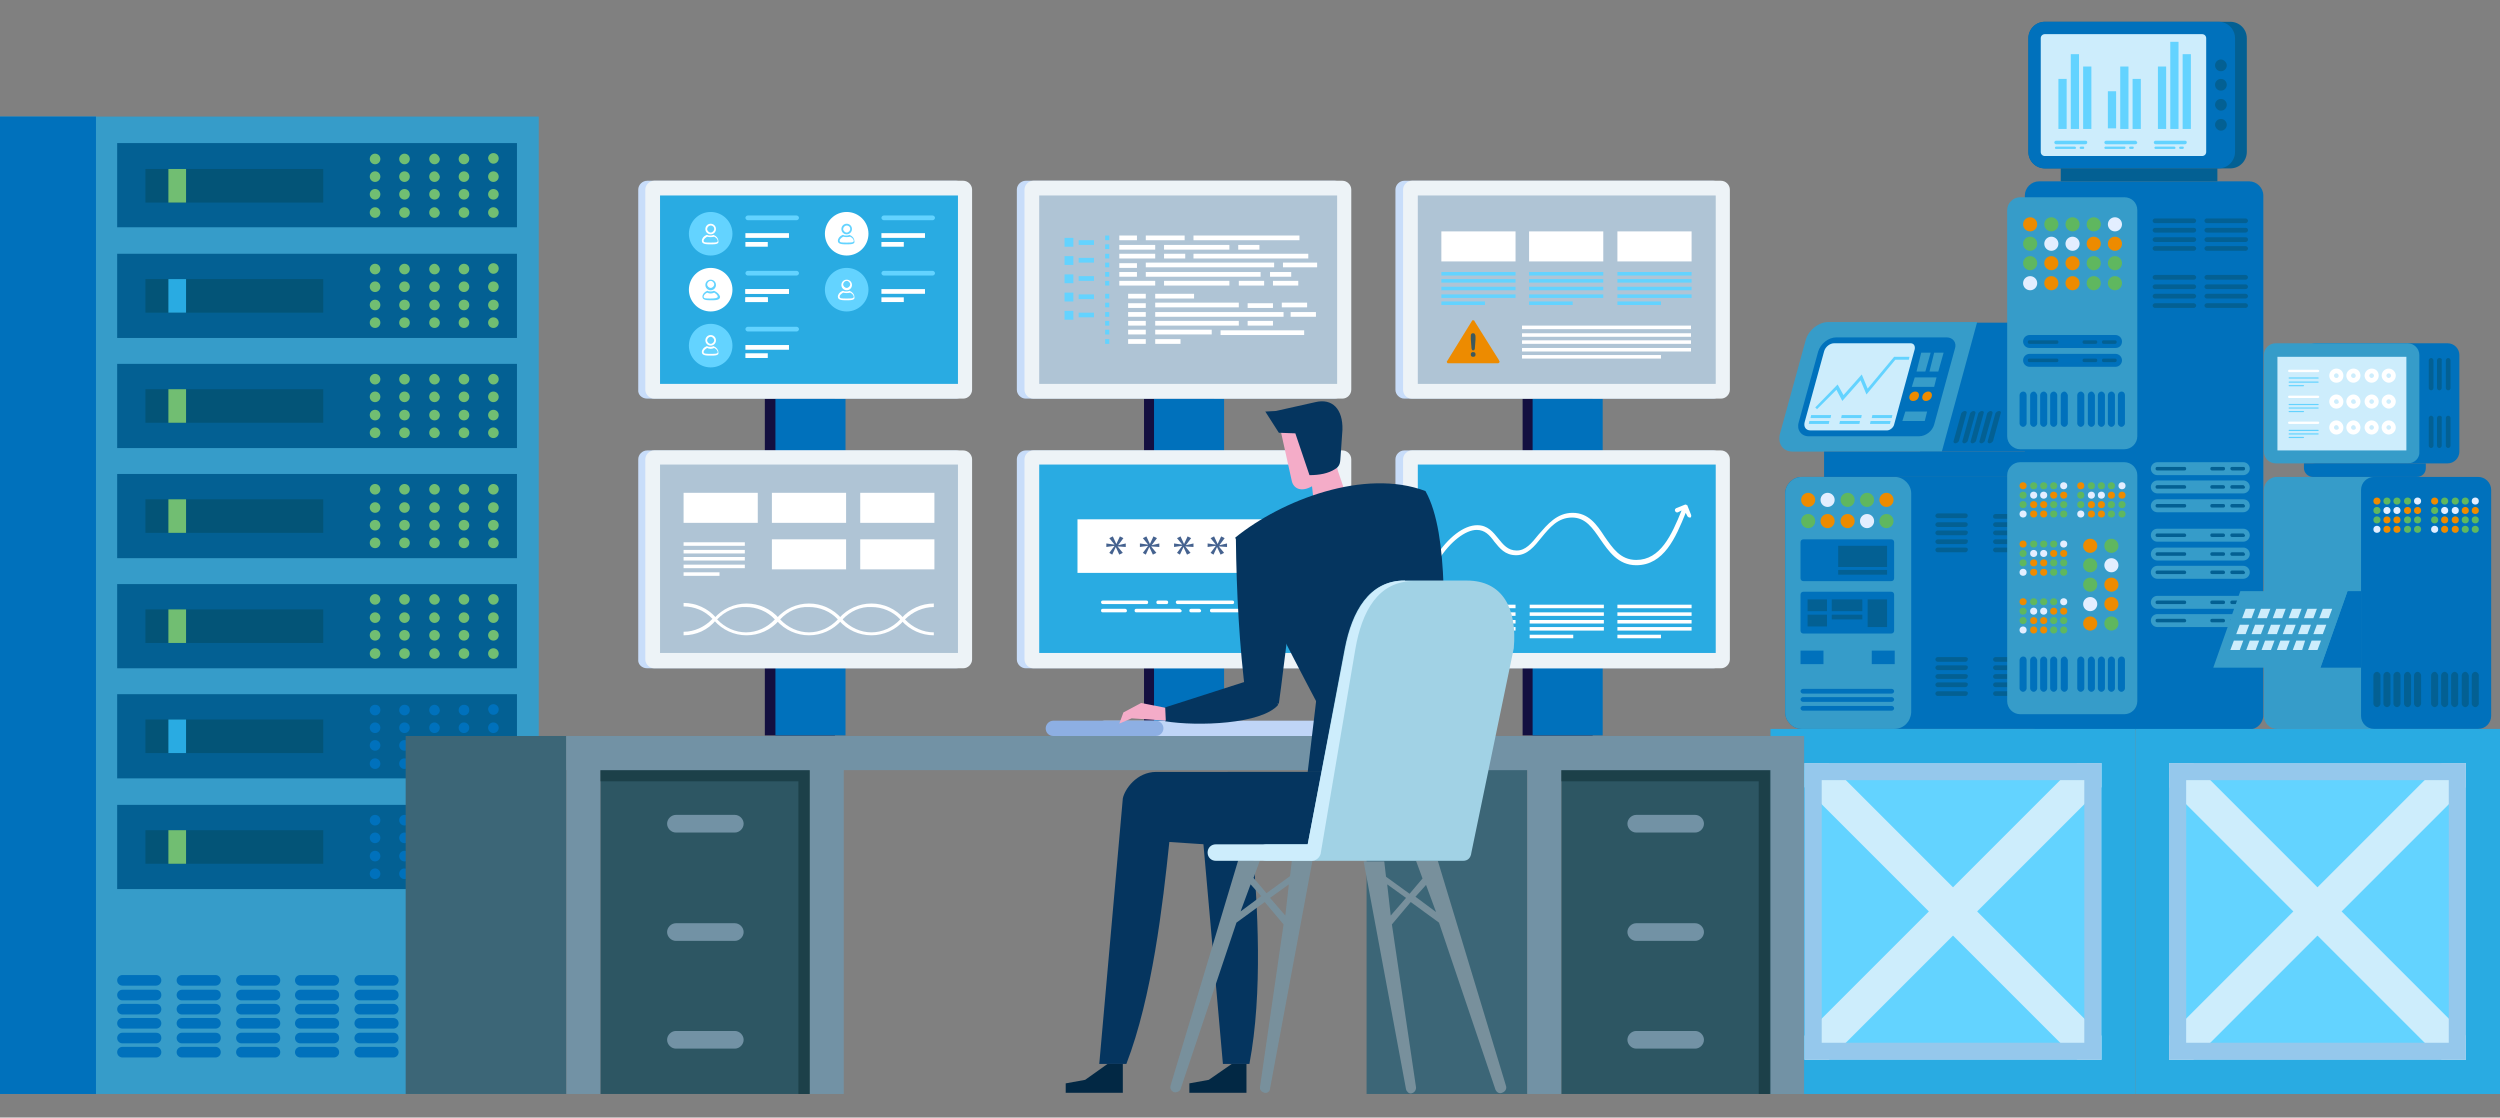<?xml version="1.0" encoding="utf-8"?>
<!-- Generator: Adobe Illustrator 19.1.1, SVG Export Plug-In . SVG Version: 6.00 Build 0)  -->
<svg version="1.1" id="Layer_1" xmlns="http://www.w3.org/2000/svg" xmlns:xlink="http://www.w3.org/1999/xlink" x="0px" y="0px"
	 viewBox="125 -153.6 424.6 189.8" style="enable-background:new 125 -153.6 424.6 189.8;" xml:space="preserve">
<rect x="125" y="-153.6" width="424.6" height="189.8" fill="#808080" stroke="none"/>
<style type="text/css">
	.st0{fill:none;stroke:#D4F0FC;stroke-miterlimit:10;stroke-dasharray:4,2;}
	.st1{fill:#087EB2;}
	.st2{fill:#209BD1;}
	.st3{clip-path:url(#SVGID_2_);fill:#ED8B00;}
	.st4{clip-path:url(#SVGID_4_);fill:#ED8B00;}
	.st5{fill:#0C84C6;}
	.st6{fill:#4B6970;}
	.st7{fill:#3C595E;}
	.st8{fill:#71BE72;}
	.st9{fill:#0071BC;}
	.st10{fill:#ED8B00;}
	.st11{fill:#AFD4F0;}
	.st12{fill:#54A5D5;}
	.st13{fill:#E3E3E3;}
	.st14{fill:#93BED8;}
	.st15{fill:#7CB3CE;}
	.st16{fill:#3F7CA0;}
	.st17{fill:#4698C1;}
	.st18{fill:#369CC9;}
	.st19{fill:#036093;}
	.st20{fill:#035477;}
	.st21{fill:#29ABE2;}
	.st22{fill:#5FB75F;}
	.st23{fill:#E3EEFF;}
	.st24{fill:#CDEDFC;}
	.st25{fill:#63D3FF;}
	.st26{fill:#FFFFFF;}
	.st27{fill:#95C8EC;}
	.st28{fill:#3C6677;}
	.st29{fill:#7292A5;}
	.st30{fill:#2D5663;}
	.st31{fill:#1C4049;}
	.st32{fill:#130F40;}
	.st33{fill:#C8DDFA;}
	.st34{fill:#EDF3F7;}
	.st35{fill:#AFC4D5;}
	.st36{fill:#BFD5F7;}
	.st37{fill:#8DAFE3;}
	.st38{fill:#45628F;}
	.st39{fill:#022844;}
	.st40{fill:#F4ACC8;}
	.st41{fill:#05355F;}
	.st42{fill:#78909C;}
	.st43{fill:#A1D2E5;}
	.st44{fill:#ACCDE5;}
	.st45{fill:#9AC0D8;}
	.st46{fill:#D9EAFC;}
	.st47{fill:#C3DDF4;}
	.st48{fill:none;stroke:#5FB75F;stroke-miterlimit:10;}
	.st49{fill:none;stroke:#5FB75F;stroke-miterlimit:10;stroke-dasharray:3.839,1.92;}
	.st50{fill:none;stroke:#5FB75F;stroke-miterlimit:10;stroke-dasharray:3.88,1.94;}
	.st51{clip-path:url(#SVGID_6_);fill:#A0AFB7;}
	.st52{clip-path:url(#SVGID_8_);fill:#E1E1E1;}
	.st53{clip-path:url(#SVGID_10_);fill:#435B67;}
	.st54{clip-path:url(#SVGID_12_);fill:#AFD4F0;}
	.st55{clip-path:url(#SVGID_16_);fill:none;}
	.st56{clip-path:url(#SVGID_22_);fill:#A0AFB7;}
	.st57{clip-path:url(#SVGID_24_);fill:#E1E1E1;}
	.st58{clip-path:url(#SVGID_26_);fill:#435B67;}
	.st59{clip-path:url(#SVGID_28_);fill:#AFD4F0;}
	.st60{clip-path:url(#SVGID_32_);fill:none;}
	.st61{fill:#D4D4D4;}
	.st62{fill:#D0E8F4;}
	.st63{fill:#E8F6FC;}
	.st64{fill:#9BB4C6;}
	.st65{fill:#D34735;}
	.st66{fill:#86A1B2;}
	.st67{fill:none;stroke:#5FB75F;stroke-miterlimit:10;stroke-dasharray:3.978,1.989;}
	.st68{fill:none;stroke:#5FB75F;stroke-miterlimit:10;stroke-dasharray:3.96,1.98;}
	.st69{fill:#FF9100;}
	.st70{fill:#FF641A;}
	.st71{fill:#CE6030;}
	.st72{fill:#B74821;}
	.st73{fill:#F9A23A;}
	.st74{fill:#7B98AA;}
	.st75{fill:#E0E0E0;}
	.st76{fill:#C4C4C4;}
	.st77{fill:#424A60;}
	.st78{fill:#0578A0;}
	.st79{fill:#556080;}
	.st80{fill:#0982B7;}
	.st81{fill:#7383BF;}
	.st82{fill:#0C84C6;stroke:#FFFFFF;stroke-width:3;stroke-miterlimit:10;}
	.st83{fill:#FCAC54;}
	.st84{fill:none;stroke:#5FB75F;stroke-miterlimit:10;stroke-dasharray:3.81,1.905;}
	.st85{clip-path:url(#SVGID_38_);fill:#A0AFB7;}
	.st86{clip-path:url(#SVGID_40_);fill:#E1E1E1;}
	.st87{clip-path:url(#SVGID_42_);fill:#435B67;}
	.st88{clip-path:url(#SVGID_44_);fill:#AFD4F0;}
	.st89{clip-path:url(#SVGID_48_);fill:none;}
	.st90{clip-path:url(#SVGID_54_);fill:#A0AFB7;}
	.st91{clip-path:url(#SVGID_56_);fill:#E1E1E1;}
	.st92{clip-path:url(#SVGID_58_);fill:#435B67;}
	.st93{clip-path:url(#SVGID_60_);fill:#AFD4F0;}
	.st94{clip-path:url(#SVGID_64_);fill:none;}
	.st95{fill:none;stroke:#5FB75F;stroke-miterlimit:10;stroke-dasharray:3.979,1.99;}
	.st96{clip-path:url(#SVGID_70_);fill:#A0AFB7;}
	.st97{clip-path:url(#SVGID_72_);fill:#E1E1E1;}
	.st98{clip-path:url(#SVGID_74_);fill:#435B67;}
	.st99{clip-path:url(#SVGID_76_);fill:#AFD4F0;}
	.st100{clip-path:url(#SVGID_80_);fill:none;}
	.st101{clip-path:url(#SVGID_86_);fill:#A0AFB7;}
	.st102{clip-path:url(#SVGID_88_);fill:#E1E1E1;}
	.st103{clip-path:url(#SVGID_90_);fill:#435B67;}
	.st104{clip-path:url(#SVGID_92_);fill:#AFD4F0;}
	.st105{clip-path:url(#SVGID_96_);fill:none;}
	.st106{fill:none;stroke:#CE6030;stroke-miterlimit:10;}
	.st107{fill:#5AA85A;}
	.st108{fill:#00233F;}
	.st109{fill:#EDA4A7;}
	.st110{fill:#FFBAB8;}
	.st111{fill:#0C537A;}
	.st112{fill:#D6D6D6;}
	.st113{fill:#97B8BF;}
	.st114{fill:#D4F0FC;}
	.st115{fill:#0470A0;}
	.st116{opacity:0.4;}
	.st117{fill:#5F9E7A;}
	.st118{fill:none;stroke:#FFFFFF;stroke-miterlimit:10;}
	.st119{fill:#022947;}
	.st120{fill:#F59091;}
	.st121{fill:#F1797A;}
	.st122{fill:#FFA6A3;}
	.st123{fill:#C7DCEF;}
	.st124{fill:#299FD3;}
	.st125{fill:#FF4268;}
	.st126{fill:#392463;}
	.st127{fill:#636260;}
	.st128{fill:#424240;}
	.st129{fill:#848380;}
	.st130{fill:#B0AEAB;}
	.st131{fill:#BDB5B3;}
	.st132{fill:url(#SVGID_103_);}
	.st133{fill:url(#SVGID_104_);}
	.st134{fill:url(#SVGID_105_);}
	.st135{fill:url(#SVGID_106_);}
	.st136{fill:#E1E1E1;}
	.st137{fill:#CECDCC;}
	.st138{fill:#D1D6DD;}
	.st139{fill:#4FBA6F;}
	.st140{fill:none;stroke:#5FB75F;stroke-miterlimit:10;stroke-dasharray:3.96,1.98;}
	.st141{fill:none;stroke:#5FB75F;stroke-miterlimit:10;stroke-dasharray:3.442,1.721;}
	.st142{clip-path:url(#SVGID_108_);fill:#A0AFB7;}
	.st143{clip-path:url(#SVGID_110_);fill:#E1E1E1;}
	.st144{clip-path:url(#SVGID_112_);fill:#435B67;}
	.st145{clip-path:url(#SVGID_114_);fill:#AFD4F0;}
	.st146{clip-path:url(#SVGID_118_);fill:none;}
	.st147{clip-path:url(#SVGID_124_);fill:#A0AFB7;}
	.st148{clip-path:url(#SVGID_126_);fill:#E1E1E1;}
	.st149{clip-path:url(#SVGID_128_);fill:#435B67;}
	.st150{clip-path:url(#SVGID_130_);fill:#AFD4F0;}
	.st151{clip-path:url(#SVGID_134_);fill:none;}
	.st152{fill:none;stroke:#71BE72;stroke-width:0.5;stroke-miterlimit:10;}
	.st153{fill:#5C8096;}
	.st154{fill:none;stroke:#D4F0FC;stroke-miterlimit:10;}
	.st155{fill:#E3F5FC;}
	.st156{fill:#7DBF8C;}
	.st157{fill:#9FDAAF;}
	.st158{fill:#288E28;}
	.st159{fill:#45C9B9;}
	.st160{fill:#00848A;}
	.st161{fill:#07A8A3;}
	.st162{fill:#FEB05C;}
	.st163{fill:#F36E21;}
	.st164{fill:#FE920D;}
	.st165{fill:#FEC262;}
	.st166{fill:#FCB316;}
	.st167{fill:#9CDBF5;}
	.st168{fill:#0F3872;}
	.st169{fill:#4BAAFC;}
	.st170{fill:#007EE3;}
	.st171{fill:#C8EEFC;}
	.st172{fill:#0087FF;}
	.st173{fill:#003CA6;}
	.st174{fill:#FFE000;}
	.st175{fill:#A6A6A6;}
	.st176{fill:#B9DDFF;}
	.st177{fill:#FF5665;}
	.st178{fill:#0062C7;}
	.st179{fill:#FFC6CA;}
	.st180{fill:#FFE800;}
	.st181{fill:#006E6D;}
	.st182{fill:#FF9A00;}
	.st183{fill:#FF7A00;}
	.st184{fill:none;stroke:#5FB75F;stroke-miterlimit:10;stroke-dasharray:3.958,1.979;}
	.st185{fill:#CAE8F9;}
	.st186{fill:#AADBF6;}
	.st187{fill:#1689FC;}
	.st188{fill:#787780;}
	.st189{fill:#57555C;}
	.st190{fill:none;stroke:#ACCDE5;stroke-miterlimit:10;}
	.st191{fill:none;stroke:#5FB75F;stroke-miterlimit:10;stroke-dasharray:4,2;}
	.st192{fill:none;stroke:#D4D4D4;stroke-miterlimit:10;}
	.st193{fill:#8B98A5;}
	.st194{fill:none;stroke:#A1D2E5;stroke-miterlimit:10;stroke-dasharray:4,2;}
</style>
<g>
	<g>
		<rect x="125" y="-133.8" class="st18" width="91.5" height="166"/>
		<rect x="125" y="-133.8" class="st9" width="16.3" height="166"/>
		<g>
			<rect x="144.9" y="-129.3" class="st19" width="67.9" height="14.3"/>
			<rect x="149.7" y="-124.9" class="st20" width="30.2" height="5.7"/>
			<rect x="153.6" y="-124.9" class="st8" width="3" height="5.7"/>
			<path class="st8" d="M188.7-127.5c-0.5,0-0.9,0.4-0.9,0.9c0,0.5,0.4,0.9,0.9,0.9c0.5,0,0.9-0.4,0.9-0.9
				C189.6-127.1,189.2-127.5,188.7-127.5z M188.7-124.5c-0.5,0-0.9,0.4-0.9,0.9c0,0.5,0.4,0.9,0.9,0.9c0.5,0,0.9-0.4,0.9-0.9
				C189.6-124.1,189.2-124.5,188.7-124.5z M188.7-121.5c-0.5,0-0.9,0.4-0.9,0.9s0.4,0.9,0.9,0.9c0.5,0,0.9-0.4,0.9-0.9
				S189.2-121.5,188.7-121.5z M188.7-118.4c-0.5,0-0.9,0.4-0.9,0.9c0,0.5,0.4,0.9,0.9,0.9c0.5,0,0.9-0.4,0.9-0.9
				C189.6-118,189.2-118.4,188.7-118.4z M193.7-127.5c-0.5,0-0.9,0.4-0.9,0.9c0,0.5,0.4,0.9,0.9,0.9c0.5,0,0.9-0.4,0.9-0.9
				C194.6-127.1,194.2-127.5,193.7-127.5z M193.7-118.4c-0.5,0-0.9,0.4-0.9,0.9c0,0.5,0.4,0.9,0.9,0.9c0.5,0,0.9-0.4,0.9-0.9
				C194.6-118,194.2-118.4,193.7-118.4z M193.7-124.5c-0.5,0-0.9,0.4-0.9,0.9c0,0.5,0.4,0.9,0.9,0.9c0.5,0,0.9-0.4,0.9-0.9
				C194.6-124.1,194.2-124.5,193.7-124.5z M193.7-121.5c-0.5,0-0.9,0.4-0.9,0.9s0.4,0.9,0.9,0.9c0.5,0,0.9-0.4,0.9-0.9
				S194.2-121.5,193.7-121.5z M198.8-118.4c-0.5,0-0.9,0.4-0.9,0.9c0,0.5,0.4,0.9,0.9,0.9c0.5,0,0.9-0.4,0.9-0.9
				C199.6-118,199.2-118.4,198.8-118.4z M198.8-121.5c-0.5,0-0.9,0.4-0.9,0.9s0.4,0.9,0.9,0.9c0.5,0,0.9-0.4,0.9-0.9
				S199.2-121.5,198.8-121.5z M198.8-124.5c-0.5,0-0.9,0.4-0.9,0.9c0,0.5,0.4,0.9,0.9,0.9c0.5,0,0.9-0.4,0.9-0.9
				C199.6-124.1,199.2-124.5,198.8-124.5z M198.8-127.5c-0.5,0-0.9,0.4-0.9,0.9c0,0.5,0.4,0.9,0.9,0.9c0.5,0,0.9-0.4,0.9-0.9
				C199.6-127.1,199.2-127.5,198.8-127.5z M203.8-118.4c-0.5,0-0.9,0.4-0.9,0.9c0,0.5,0.4,0.9,0.9,0.9c0.5,0,0.9-0.4,0.9-0.9
				C204.7-118,204.3-118.4,203.8-118.4z M203.8-127.5c-0.5,0-0.9,0.4-0.9,0.9c0,0.5,0.4,0.9,0.9,0.9c0.5,0,0.9-0.4,0.9-0.9
				C204.7-127.1,204.3-127.5,203.8-127.5z M203.8-121.5c-0.5,0-0.9,0.4-0.9,0.9s0.4,0.9,0.9,0.9c0.5,0,0.9-0.4,0.9-0.9
				S204.3-121.5,203.8-121.5z M203.8-124.5c-0.5,0-0.9,0.4-0.9,0.9c0,0.5,0.4,0.9,0.9,0.9c0.5,0,0.9-0.4,0.9-0.9
				C204.7-124.1,204.3-124.5,203.8-124.5z M208.8-125.8c0.5,0,0.9-0.4,0.9-0.9c0-0.5-0.4-0.9-0.9-0.9c-0.5,0-0.9,0.4-0.9,0.9
				C208-126.2,208.3-125.8,208.8-125.8z M208.8-124.5c-0.5,0-0.9,0.4-0.9,0.9c0,0.5,0.4,0.9,0.9,0.9c0.5,0,0.9-0.4,0.9-0.9
				C209.7-124.1,209.3-124.5,208.8-124.5z M208.8-118.4c-0.5,0-0.9,0.4-0.9,0.9c0,0.5,0.4,0.9,0.9,0.9c0.5,0,0.9-0.4,0.9-0.9
				C209.7-118,209.3-118.4,208.8-118.4z M208.8-121.5c-0.5,0-0.9,0.4-0.9,0.9s0.4,0.9,0.9,0.9c0.5,0,0.9-0.4,0.9-0.9
				S209.3-121.5,208.8-121.5z"/>
		</g>
		<g>
			<rect x="144.9" y="-110.5" class="st19" width="67.9" height="14.3"/>
			<rect x="149.7" y="-106.2" class="st20" width="30.2" height="5.7"/>
			<rect x="153.6" y="-106.2" class="st21" width="3" height="5.7"/>
			<path class="st8" d="M188.7-108.8c-0.5,0-0.9,0.4-0.9,0.9c0,0.5,0.4,0.9,0.9,0.9c0.5,0,0.9-0.4,0.9-0.9
				C189.6-108.4,189.2-108.8,188.7-108.8z M188.7-105.8c-0.5,0-0.9,0.4-0.9,0.9s0.4,0.9,0.9,0.9c0.5,0,0.9-0.4,0.9-0.9
				S189.2-105.8,188.7-105.8z M188.7-102.7c-0.5,0-0.9,0.4-0.9,0.9c0,0.5,0.4,0.9,0.9,0.9c0.5,0,0.9-0.4,0.9-0.9
				C189.6-102.3,189.2-102.7,188.7-102.7z M188.7-99.7c-0.5,0-0.9,0.4-0.9,0.9s0.4,0.9,0.9,0.9c0.5,0,0.9-0.4,0.9-0.9
				S189.2-99.7,188.7-99.7z M193.7-108.8c-0.5,0-0.9,0.4-0.9,0.9c0,0.5,0.4,0.9,0.9,0.9c0.5,0,0.9-0.4,0.9-0.9
				C194.6-108.4,194.2-108.8,193.7-108.8z M193.7-99.7c-0.5,0-0.9,0.4-0.9,0.9s0.4,0.9,0.9,0.9c0.5,0,0.9-0.4,0.9-0.9
				S194.2-99.7,193.7-99.7z M193.7-105.8c-0.5,0-0.9,0.4-0.9,0.9s0.4,0.9,0.9,0.9c0.5,0,0.9-0.4,0.9-0.9S194.2-105.8,193.7-105.8z
				 M193.7-102.7c-0.5,0-0.9,0.4-0.9,0.9c0,0.5,0.4,0.9,0.9,0.9c0.5,0,0.9-0.4,0.9-0.9C194.6-102.3,194.2-102.7,193.7-102.7z
				 M198.8-99.7c-0.5,0-0.9,0.4-0.9,0.9s0.4,0.9,0.9,0.9c0.5,0,0.9-0.4,0.9-0.9S199.2-99.7,198.8-99.7z M198.8-102.7
				c-0.5,0-0.9,0.4-0.9,0.9c0,0.5,0.4,0.9,0.9,0.9c0.5,0,0.9-0.4,0.9-0.9C199.6-102.3,199.2-102.7,198.8-102.7z M198.8-105.8
				c-0.5,0-0.9,0.4-0.9,0.9s0.4,0.9,0.9,0.9c0.5,0,0.9-0.4,0.9-0.9S199.2-105.8,198.8-105.8z M198.8-108.8c-0.5,0-0.9,0.4-0.9,0.9
				c0,0.5,0.4,0.9,0.9,0.9c0.5,0,0.9-0.4,0.9-0.9C199.6-108.4,199.2-108.8,198.8-108.8z M203.8-99.7c-0.5,0-0.9,0.4-0.9,0.9
				s0.4,0.9,0.9,0.9c0.5,0,0.9-0.4,0.9-0.9S204.3-99.7,203.8-99.7z M203.8-108.8c-0.5,0-0.9,0.4-0.9,0.9c0,0.5,0.4,0.9,0.9,0.9
				c0.5,0,0.9-0.4,0.9-0.9C204.7-108.4,204.3-108.8,203.8-108.8z M203.8-102.7c-0.5,0-0.9,0.4-0.9,0.9c0,0.5,0.4,0.9,0.9,0.9
				c0.5,0,0.9-0.4,0.9-0.9C204.7-102.3,204.3-102.7,203.8-102.7z M203.8-105.8c-0.5,0-0.9,0.4-0.9,0.9s0.4,0.9,0.9,0.9
				c0.5,0,0.9-0.4,0.9-0.9S204.3-105.8,203.8-105.8z M208.8-107.1c0.5,0,0.9-0.4,0.9-0.9c0-0.5-0.4-0.9-0.9-0.9
				c-0.5,0-0.9,0.4-0.9,0.9C208-107.5,208.3-107.1,208.8-107.1z M208.8-105.8c-0.5,0-0.9,0.4-0.9,0.9s0.4,0.9,0.9,0.9
				c0.5,0,0.9-0.4,0.9-0.9S209.3-105.8,208.8-105.8z M208.8-99.7c-0.5,0-0.9,0.4-0.9,0.9s0.4,0.9,0.9,0.9c0.5,0,0.9-0.4,0.9-0.9
				S209.3-99.7,208.8-99.7z M208.8-102.7c-0.5,0-0.9,0.4-0.9,0.9c0,0.5,0.4,0.9,0.9,0.9c0.5,0,0.9-0.4,0.9-0.9
				C209.7-102.3,209.3-102.7,208.8-102.7z"/>
		</g>
		<g>
			<rect x="144.9" y="-91.8" class="st19" width="67.9" height="14.3"/>
			<rect x="149.7" y="-87.5" class="st20" width="30.2" height="5.7"/>
			<rect x="153.6" y="-87.5" class="st8" width="3" height="5.7"/>
			<path class="st8" d="M188.7-90.1c-0.5,0-0.9,0.4-0.9,0.9c0,0.5,0.4,0.9,0.9,0.9c0.5,0,0.9-0.4,0.9-0.9
				C189.6-89.7,189.2-90.1,188.7-90.1z M188.7-87.1c-0.5,0-0.9,0.4-0.9,0.9c0,0.5,0.4,0.9,0.9,0.9c0.5,0,0.9-0.4,0.9-0.9
				C189.6-86.7,189.2-87.1,188.7-87.1z M188.7-84c-0.5,0-0.9,0.4-0.9,0.9s0.4,0.9,0.9,0.9c0.5,0,0.9-0.4,0.9-0.9S189.2-84,188.7-84z
				 M188.7-81c-0.5,0-0.9,0.4-0.9,0.9c0,0.5,0.4,0.9,0.9,0.9c0.5,0,0.9-0.4,0.9-0.9C189.6-80.6,189.2-81,188.7-81z M193.7-90.1
				c-0.5,0-0.9,0.4-0.9,0.9c0,0.5,0.4,0.9,0.9,0.9c0.5,0,0.9-0.4,0.9-0.9C194.6-89.7,194.2-90.1,193.7-90.1z M193.7-81
				c-0.5,0-0.9,0.4-0.9,0.9c0,0.5,0.4,0.9,0.9,0.9c0.5,0,0.9-0.4,0.9-0.9C194.6-80.6,194.2-81,193.7-81z M193.7-87.1
				c-0.5,0-0.9,0.4-0.9,0.9c0,0.5,0.4,0.9,0.9,0.9c0.5,0,0.9-0.4,0.9-0.9C194.6-86.7,194.2-87.1,193.7-87.1z M193.7-84
				c-0.5,0-0.9,0.4-0.9,0.9s0.4,0.9,0.9,0.9c0.5,0,0.9-0.4,0.9-0.9S194.2-84,193.7-84z M198.8-81c-0.5,0-0.9,0.4-0.9,0.9
				c0,0.5,0.4,0.9,0.9,0.9c0.5,0,0.9-0.4,0.9-0.9C199.6-80.6,199.2-81,198.8-81z M198.8-84c-0.5,0-0.9,0.4-0.9,0.9s0.4,0.9,0.9,0.9
				c0.5,0,0.9-0.4,0.9-0.9S199.2-84,198.8-84z M198.8-87.1c-0.5,0-0.9,0.4-0.9,0.9c0,0.5,0.4,0.9,0.9,0.9c0.5,0,0.9-0.4,0.9-0.9
				C199.6-86.7,199.2-87.1,198.8-87.1z M198.8-90.1c-0.5,0-0.9,0.4-0.9,0.9c0,0.5,0.4,0.9,0.9,0.9c0.5,0,0.9-0.4,0.9-0.9
				C199.6-89.7,199.2-90.1,198.8-90.1z M203.8-81c-0.5,0-0.9,0.4-0.9,0.9c0,0.5,0.4,0.9,0.9,0.9c0.5,0,0.9-0.4,0.9-0.9
				C204.7-80.6,204.3-81,203.8-81z M203.8-90.1c-0.5,0-0.9,0.4-0.9,0.9c0,0.5,0.4,0.9,0.9,0.9c0.5,0,0.9-0.4,0.9-0.9
				C204.7-89.7,204.3-90.1,203.8-90.1z M203.8-84c-0.5,0-0.9,0.4-0.9,0.9s0.4,0.9,0.9,0.9c0.5,0,0.9-0.4,0.9-0.9S204.3-84,203.8-84z
				 M203.8-87.1c-0.5,0-0.9,0.4-0.9,0.9c0,0.5,0.4,0.9,0.9,0.9c0.5,0,0.9-0.4,0.9-0.9C204.7-86.7,204.3-87.1,203.8-87.1z
				 M208.8-88.3c0.5,0,0.9-0.4,0.9-0.9c0-0.5-0.4-0.9-0.9-0.9c-0.5,0-0.9,0.4-0.9,0.9C208-88.7,208.3-88.3,208.8-88.3z M208.8-87.1
				c-0.5,0-0.9,0.4-0.9,0.9c0,0.5,0.4,0.9,0.9,0.9c0.5,0,0.9-0.4,0.9-0.9C209.7-86.7,209.3-87.1,208.8-87.1z M208.8-81
				c-0.5,0-0.9,0.4-0.9,0.9c0,0.5,0.4,0.9,0.9,0.9c0.5,0,0.9-0.4,0.9-0.9C209.7-80.6,209.3-81,208.8-81z M208.8-84
				c-0.5,0-0.9,0.4-0.9,0.9s0.4,0.9,0.9,0.9c0.5,0,0.9-0.4,0.9-0.9S209.3-84,208.8-84z"/>
		</g>
		<g>
			<rect x="144.9" y="-73.1" class="st19" width="67.9" height="14.3"/>
			<rect x="149.7" y="-68.8" class="st20" width="30.2" height="5.7"/>
			<rect x="153.6" y="-68.8" class="st8" width="3" height="5.7"/>
			<path class="st8" d="M188.7-71.4c-0.5,0-0.9,0.4-0.9,0.9s0.4,0.9,0.9,0.9c0.5,0,0.9-0.4,0.9-0.9S189.2-71.4,188.7-71.4z
				 M188.7-68.3c-0.5,0-0.9,0.4-0.9,0.9s0.4,0.9,0.9,0.9c0.5,0,0.9-0.4,0.9-0.9S189.2-68.3,188.7-68.3z M188.7-65.3
				c-0.5,0-0.9,0.4-0.9,0.9c0,0.5,0.4,0.9,0.9,0.9c0.5,0,0.9-0.4,0.9-0.9C189.6-64.9,189.2-65.3,188.7-65.3z M188.7-62.3
				c-0.5,0-0.9,0.4-0.9,0.9s0.4,0.9,0.9,0.9c0.5,0,0.9-0.4,0.9-0.9S189.2-62.3,188.7-62.3z M193.7-71.4c-0.5,0-0.9,0.4-0.9,0.9
				s0.4,0.9,0.9,0.9c0.5,0,0.9-0.4,0.9-0.9S194.2-71.4,193.7-71.4z M193.7-62.3c-0.5,0-0.9,0.4-0.9,0.9s0.4,0.9,0.9,0.9
				c0.5,0,0.9-0.4,0.9-0.9S194.2-62.3,193.7-62.3z M193.7-68.3c-0.5,0-0.9,0.4-0.9,0.9s0.4,0.9,0.9,0.9c0.5,0,0.9-0.4,0.9-0.9
				S194.2-68.3,193.7-68.3z M193.7-65.3c-0.5,0-0.9,0.4-0.9,0.9c0,0.5,0.4,0.9,0.9,0.9c0.5,0,0.9-0.4,0.9-0.9
				C194.6-64.9,194.2-65.3,193.7-65.3z M198.8-62.3c-0.5,0-0.9,0.4-0.9,0.9s0.4,0.9,0.9,0.9c0.5,0,0.9-0.4,0.9-0.9
				S199.2-62.3,198.8-62.3z M198.8-65.3c-0.5,0-0.9,0.4-0.9,0.9c0,0.5,0.4,0.9,0.9,0.9c0.5,0,0.9-0.4,0.9-0.9
				C199.6-64.9,199.2-65.3,198.8-65.3z M198.8-68.3c-0.5,0-0.9,0.4-0.9,0.9s0.4,0.9,0.9,0.9c0.5,0,0.9-0.4,0.9-0.9
				S199.2-68.3,198.8-68.3z M198.8-71.4c-0.5,0-0.9,0.4-0.9,0.9s0.4,0.9,0.9,0.9c0.5,0,0.9-0.4,0.9-0.9S199.2-71.4,198.8-71.4z
				 M203.8-62.3c-0.5,0-0.9,0.4-0.9,0.9s0.4,0.9,0.9,0.9c0.5,0,0.9-0.4,0.9-0.9S204.3-62.3,203.8-62.3z M203.8-71.4
				c-0.5,0-0.9,0.4-0.9,0.9s0.4,0.9,0.9,0.9c0.5,0,0.9-0.4,0.9-0.9S204.3-71.4,203.8-71.4z M203.8-65.3c-0.5,0-0.9,0.4-0.9,0.9
				c0,0.5,0.4,0.9,0.9,0.9c0.5,0,0.9-0.4,0.9-0.9C204.7-64.9,204.3-65.3,203.8-65.3z M203.8-68.3c-0.5,0-0.9,0.4-0.9,0.9
				s0.4,0.9,0.9,0.9c0.5,0,0.9-0.4,0.9-0.9S204.3-68.3,203.8-68.3z M208.8-69.6c0.5,0,0.9-0.4,0.9-0.9s-0.4-0.9-0.9-0.9
				c-0.5,0-0.9,0.4-0.9,0.9S208.3-69.6,208.8-69.6z M208.8-68.3c-0.5,0-0.9,0.4-0.9,0.9s0.4,0.9,0.9,0.9c0.5,0,0.9-0.4,0.9-0.9
				S209.3-68.3,208.8-68.3z M208.8-62.3c-0.5,0-0.9,0.4-0.9,0.9s0.4,0.9,0.9,0.9c0.5,0,0.9-0.4,0.9-0.9S209.3-62.3,208.8-62.3z
				 M208.8-65.3c-0.5,0-0.9,0.4-0.9,0.9c0,0.5,0.4,0.9,0.9,0.9c0.5,0,0.9-0.4,0.9-0.9C209.7-64.9,209.3-65.3,208.8-65.3z"/>
		</g>
		<g>
			<rect x="144.9" y="-54.4" class="st19" width="67.9" height="14.3"/>
			<rect x="149.7" y="-50.1" class="st20" width="30.2" height="5.7"/>
			<rect x="153.6" y="-50.1" class="st8" width="3" height="5.7"/>
			<path class="st8" d="M188.7-52.7c-0.5,0-0.9,0.4-0.9,0.9c0,0.5,0.4,0.9,0.9,0.9c0.5,0,0.9-0.4,0.9-0.9
				C189.6-52.3,189.2-52.7,188.7-52.7z M188.7-49.6c-0.5,0-0.9,0.4-0.9,0.9c0,0.5,0.4,0.9,0.9,0.9c0.5,0,0.9-0.4,0.9-0.9
				C189.6-49.2,189.2-49.6,188.7-49.6z M188.7-46.6c-0.5,0-0.9,0.4-0.9,0.9s0.4,0.9,0.9,0.9c0.5,0,0.9-0.4,0.9-0.9
				S189.2-46.6,188.7-46.6z M188.7-43.5c-0.5,0-0.9,0.4-0.9,0.9c0,0.5,0.4,0.9,0.9,0.9c0.5,0,0.9-0.4,0.9-0.9
				C189.6-43.1,189.2-43.5,188.7-43.5z M193.7-52.7c-0.5,0-0.9,0.4-0.9,0.9c0,0.5,0.4,0.9,0.9,0.9c0.5,0,0.9-0.4,0.9-0.9
				C194.6-52.3,194.2-52.7,193.7-52.7z M193.7-43.5c-0.5,0-0.9,0.4-0.9,0.9c0,0.5,0.4,0.9,0.9,0.9c0.5,0,0.9-0.4,0.9-0.9
				C194.6-43.1,194.2-43.5,193.7-43.5z M193.7-49.6c-0.5,0-0.9,0.4-0.9,0.9c0,0.5,0.4,0.9,0.9,0.9c0.5,0,0.9-0.4,0.9-0.9
				C194.6-49.2,194.2-49.6,193.7-49.6z M193.7-46.6c-0.5,0-0.9,0.4-0.9,0.9s0.4,0.9,0.9,0.9c0.5,0,0.9-0.4,0.9-0.9
				S194.2-46.6,193.7-46.6z M198.8-43.5c-0.5,0-0.9,0.4-0.9,0.9c0,0.5,0.4,0.9,0.9,0.9c0.5,0,0.9-0.4,0.9-0.9
				C199.6-43.1,199.2-43.5,198.8-43.5z M198.8-46.6c-0.5,0-0.9,0.4-0.9,0.9s0.4,0.9,0.9,0.9c0.5,0,0.9-0.4,0.9-0.9
				S199.2-46.6,198.8-46.6z M198.8-49.6c-0.5,0-0.9,0.4-0.9,0.9c0,0.5,0.4,0.9,0.9,0.9c0.5,0,0.9-0.4,0.9-0.9
				C199.6-49.2,199.2-49.6,198.8-49.6z M198.8-52.7c-0.5,0-0.9,0.4-0.9,0.9c0,0.5,0.4,0.9,0.9,0.9c0.5,0,0.9-0.4,0.9-0.9
				C199.6-52.3,199.2-52.7,198.8-52.7z M203.8-43.5c-0.5,0-0.9,0.4-0.9,0.9c0,0.5,0.4,0.9,0.9,0.9c0.5,0,0.9-0.4,0.9-0.9
				C204.7-43.1,204.3-43.5,203.8-43.5z M203.8-52.7c-0.5,0-0.9,0.4-0.9,0.9c0,0.5,0.4,0.9,0.9,0.9c0.5,0,0.9-0.4,0.9-0.9
				C204.7-52.3,204.3-52.7,203.8-52.7z M203.8-46.6c-0.5,0-0.9,0.4-0.9,0.9s0.4,0.9,0.9,0.9c0.5,0,0.9-0.4,0.9-0.9
				S204.3-46.6,203.8-46.6z M203.8-49.6c-0.5,0-0.9,0.4-0.9,0.9c0,0.5,0.4,0.9,0.9,0.9c0.5,0,0.9-0.4,0.9-0.9
				C204.7-49.2,204.3-49.6,203.8-49.6z M208.8-50.9c0.5,0,0.9-0.4,0.9-0.9c0-0.5-0.4-0.9-0.9-0.9c-0.5,0-0.9,0.4-0.9,0.9
				C208-51.3,208.3-50.9,208.8-50.9z M208.8-49.6c-0.5,0-0.9,0.4-0.9,0.9c0,0.5,0.4,0.9,0.9,0.9c0.5,0,0.9-0.4,0.9-0.9
				C209.7-49.2,209.3-49.6,208.8-49.6z M208.8-43.5c-0.5,0-0.9,0.4-0.9,0.9c0,0.5,0.4,0.9,0.9,0.9c0.5,0,0.9-0.4,0.9-0.9
				C209.7-43.1,209.3-43.5,208.8-43.5z M208.8-46.6c-0.5,0-0.9,0.4-0.9,0.9s0.4,0.9,0.9,0.9c0.5,0,0.9-0.4,0.9-0.9
				S209.3-46.6,208.8-46.6z"/>
		</g>
		<g>
			<rect x="144.9" y="-35.7" class="st19" width="67.9" height="14.3"/>
			<rect x="149.7" y="-31.4" class="st20" width="30.2" height="5.7"/>
			<rect x="153.6" y="-31.4" class="st21" width="3" height="5.7"/>
			<path class="st9" d="M188.7-33.9c-0.5,0-0.9,0.4-0.9,0.9c0,0.5,0.4,0.9,0.9,0.9c0.5,0,0.9-0.4,0.9-0.9
				C189.6-33.6,189.2-33.9,188.7-33.9z M188.7-30.9c-0.5,0-0.9,0.4-0.9,0.9s0.4,0.9,0.9,0.9c0.5,0,0.9-0.4,0.9-0.9
				S189.2-30.9,188.7-30.9z M188.7-27.9c-0.5,0-0.9,0.4-0.9,0.9c0,0.5,0.4,0.9,0.9,0.9c0.5,0,0.9-0.4,0.9-0.9
				C189.6-27.5,189.2-27.9,188.7-27.9z M188.7-24.8c-0.5,0-0.9,0.4-0.9,0.9s0.4,0.9,0.9,0.9c0.5,0,0.9-0.4,0.9-0.9
				S189.2-24.8,188.7-24.8z M193.7-33.9c-0.5,0-0.9,0.4-0.9,0.9c0,0.5,0.4,0.9,0.9,0.9c0.5,0,0.9-0.4,0.9-0.9
				C194.6-33.6,194.2-33.9,193.7-33.9z M193.7-24.8c-0.5,0-0.9,0.4-0.9,0.9s0.4,0.9,0.9,0.9c0.5,0,0.9-0.4,0.9-0.9
				S194.2-24.8,193.7-24.8z M193.7-30.9c-0.5,0-0.9,0.4-0.9,0.9s0.4,0.9,0.9,0.9c0.5,0,0.9-0.4,0.9-0.9S194.2-30.9,193.7-30.9z
				 M193.7-27.9c-0.5,0-0.9,0.4-0.9,0.9c0,0.5,0.4,0.9,0.9,0.9c0.5,0,0.9-0.4,0.9-0.9C194.6-27.5,194.2-27.9,193.7-27.9z
				 M198.8-24.8c-0.5,0-0.9,0.4-0.9,0.9s0.4,0.9,0.9,0.9c0.5,0,0.9-0.4,0.9-0.9S199.2-24.8,198.8-24.8z M198.8-27.9
				c-0.5,0-0.9,0.4-0.9,0.9c0,0.5,0.4,0.9,0.9,0.9c0.5,0,0.9-0.4,0.9-0.9C199.6-27.5,199.2-27.9,198.8-27.9z M198.8-30.9
				c-0.5,0-0.9,0.4-0.9,0.9s0.4,0.9,0.9,0.9c0.5,0,0.9-0.4,0.9-0.9S199.2-30.9,198.8-30.9z M198.8-33.9c-0.5,0-0.9,0.4-0.9,0.9
				c0,0.5,0.4,0.9,0.9,0.9c0.5,0,0.9-0.4,0.9-0.9C199.6-33.6,199.2-33.9,198.8-33.9z M203.8-24.8c-0.5,0-0.9,0.4-0.9,0.9
				s0.4,0.9,0.9,0.9c0.5,0,0.9-0.4,0.9-0.9S204.3-24.8,203.8-24.8z M203.8-33.9c-0.5,0-0.9,0.4-0.9,0.9c0,0.5,0.4,0.9,0.9,0.9
				c0.5,0,0.9-0.4,0.9-0.9C204.7-33.6,204.3-33.9,203.8-33.9z M203.8-27.9c-0.5,0-0.9,0.4-0.9,0.9c0,0.5,0.4,0.9,0.9,0.9
				c0.5,0,0.9-0.4,0.9-0.9C204.7-27.5,204.3-27.9,203.8-27.9z M203.8-30.9c-0.5,0-0.9,0.4-0.9,0.9s0.4,0.9,0.9,0.9
				c0.5,0,0.9-0.4,0.9-0.9S204.3-30.9,203.8-30.9z M208.8-32.2c0.5,0,0.9-0.4,0.9-0.9c0-0.5-0.4-0.9-0.9-0.9c-0.5,0-0.9,0.4-0.9,0.9
				C208-32.6,208.3-32.2,208.8-32.2z M208.8-30.9c-0.5,0-0.9,0.4-0.9,0.9s0.4,0.9,0.9,0.9c0.5,0,0.9-0.4,0.9-0.9
				S209.3-30.9,208.8-30.9z M208.8-24.8c-0.5,0-0.9,0.4-0.9,0.9s0.4,0.9,0.9,0.9c0.5,0,0.9-0.4,0.9-0.9S209.3-24.8,208.8-24.8z
				 M208.8-27.9c-0.5,0-0.9,0.4-0.9,0.9c0,0.5,0.4,0.9,0.9,0.9c0.5,0,0.9-0.4,0.9-0.9C209.7-27.5,209.3-27.9,208.8-27.9z"/>
		</g>
		<g>
			<rect x="144.9" y="-16.9" class="st19" width="67.9" height="14.3"/>
			<rect x="149.7" y="-12.6" class="st20" width="30.2" height="5.7"/>
			<rect x="153.6" y="-12.6" class="st8" width="3" height="5.7"/>
			<path class="st9" d="M188.7-15.2c-0.5,0-0.9,0.4-0.9,0.9c0,0.5,0.4,0.9,0.9,0.9c0.5,0,0.9-0.4,0.9-0.9
				C189.6-14.8,189.2-15.2,188.7-15.2z M188.7-12.2c-0.5,0-0.9,0.4-0.9,0.9c0,0.5,0.4,0.9,0.9,0.9c0.5,0,0.9-0.4,0.9-0.9
				C189.6-11.8,189.2-12.2,188.7-12.2z M188.7-9.1c-0.5,0-0.9,0.4-0.9,0.9c0,0.5,0.4,0.9,0.9,0.9c0.5,0,0.9-0.4,0.9-0.9
				C189.6-8.7,189.2-9.1,188.7-9.1z M188.7-6.1c-0.5,0-0.9,0.4-0.9,0.9c0,0.5,0.4,0.9,0.9,0.9c0.5,0,0.9-0.4,0.9-0.9
				C189.6-5.7,189.2-6.1,188.7-6.1z M193.7-15.2c-0.5,0-0.9,0.4-0.9,0.9c0,0.5,0.4,0.9,0.9,0.9c0.5,0,0.9-0.4,0.9-0.9
				C194.6-14.8,194.2-15.2,193.7-15.2z M193.7-6.1c-0.5,0-0.9,0.4-0.9,0.9c0,0.5,0.4,0.9,0.9,0.9c0.5,0,0.9-0.4,0.9-0.9
				C194.6-5.7,194.2-6.1,193.7-6.1z M193.7-12.2c-0.5,0-0.9,0.4-0.9,0.9c0,0.5,0.4,0.9,0.9,0.9c0.5,0,0.9-0.4,0.9-0.9
				C194.6-11.8,194.2-12.2,193.7-12.2z M193.7-9.1c-0.5,0-0.9,0.4-0.9,0.9c0,0.5,0.4,0.9,0.9,0.9c0.5,0,0.9-0.4,0.9-0.9
				C194.6-8.7,194.2-9.1,193.7-9.1z M198.8-6.1c-0.5,0-0.9,0.4-0.9,0.9c0,0.5,0.4,0.9,0.9,0.9c0.5,0,0.9-0.4,0.9-0.9
				C199.6-5.7,199.2-6.1,198.8-6.1z M198.8-9.1c-0.5,0-0.9,0.4-0.9,0.9c0,0.5,0.4,0.9,0.9,0.9c0.5,0,0.9-0.4,0.9-0.9
				C199.6-8.7,199.2-9.1,198.8-9.1z M198.8-12.2c-0.5,0-0.9,0.4-0.9,0.9c0,0.5,0.4,0.9,0.9,0.9c0.5,0,0.9-0.4,0.9-0.9
				C199.6-11.8,199.2-12.2,198.8-12.2z M198.8-15.2c-0.5,0-0.9,0.4-0.9,0.9c0,0.5,0.4,0.9,0.9,0.9c0.5,0,0.9-0.4,0.9-0.9
				C199.6-14.8,199.2-15.2,198.8-15.2z M203.8-6.1c-0.5,0-0.9,0.4-0.9,0.9c0,0.5,0.4,0.9,0.9,0.9c0.5,0,0.9-0.4,0.9-0.9
				C204.7-5.7,204.3-6.1,203.8-6.1z M203.8-15.2c-0.5,0-0.9,0.4-0.9,0.9c0,0.5,0.4,0.9,0.9,0.9c0.5,0,0.9-0.4,0.9-0.9
				C204.7-14.8,204.3-15.2,203.8-15.2z M203.8-9.1c-0.5,0-0.9,0.4-0.9,0.9c0,0.5,0.4,0.9,0.9,0.9c0.5,0,0.9-0.4,0.9-0.9
				C204.7-8.7,204.3-9.1,203.8-9.1z M203.8-12.2c-0.5,0-0.9,0.4-0.9,0.9c0,0.5,0.4,0.9,0.9,0.9c0.5,0,0.9-0.4,0.9-0.9
				C204.7-11.8,204.3-12.2,203.8-12.2z M208.8-13.5c0.5,0,0.9-0.4,0.9-0.9c0-0.5-0.4-0.9-0.9-0.9c-0.5,0-0.9,0.4-0.9,0.9
				C208-13.9,208.3-13.5,208.8-13.5z M208.8-12.2c-0.5,0-0.9,0.4-0.9,0.9c0,0.5,0.4,0.9,0.9,0.9c0.5,0,0.9-0.4,0.9-0.9
				C209.7-11.8,209.3-12.2,208.8-12.2z M208.8-6.1c-0.5,0-0.9,0.4-0.9,0.9c0,0.5,0.4,0.9,0.9,0.9c0.5,0,0.9-0.4,0.9-0.9
				C209.7-5.7,209.3-6.1,208.8-6.1z M208.8-9.1c-0.5,0-0.9,0.4-0.9,0.9c0,0.5,0.4,0.9,0.9,0.9c0.5,0,0.9-0.4,0.9-0.9
				C209.7-8.7,209.3-9.1,208.8-9.1z"/>
		</g>
		<path class="st9" d="M151.5,19.3h-5.7c-0.5,0-0.9,0.4-0.9,0.9c0,0.5,0.4,0.9,0.9,0.9h5.7c0.5,0,0.9-0.4,0.9-0.9
			C152.4,19.7,152,19.3,151.5,19.3z M151.5,16.9h-5.7c-0.5,0-0.9,0.4-0.9,0.9c0,0.5,0.4,0.9,0.9,0.9h5.7c0.5,0,0.9-0.4,0.9-0.9
			C152.4,17.3,152,16.9,151.5,16.9z M151.5,14.5h-5.7c-0.5,0-0.9,0.4-0.9,0.9c0,0.5,0.4,0.9,0.9,0.9h5.7c0.5,0,0.9-0.4,0.9-0.9
			C152.4,14.8,152,14.5,151.5,14.5z M151.5,12h-5.7c-0.5,0-0.9,0.4-0.9,0.9c0,0.5,0.4,0.9,0.9,0.9h5.7c0.5,0,0.9-0.4,0.9-0.9
			C152.4,12.4,152,12,151.5,12z M151.5,21.8h-5.7c-0.5,0-0.9,0.4-0.9,0.9c0,0.5,0.4,0.9,0.9,0.9h5.7c0.5,0,0.9-0.4,0.9-0.9
			C152.4,22.1,152,21.8,151.5,21.8z M151.5,24.2h-5.7c-0.5,0-0.9,0.4-0.9,0.9c0,0.5,0.4,0.9,0.9,0.9h5.7c0.5,0,0.9-0.4,0.9-0.9
			C152.4,24.6,152,24.2,151.5,24.2z M161.6,14.5h-5.7c-0.5,0-0.9,0.4-0.9,0.9c0,0.5,0.4,0.9,0.9,0.9h5.7c0.5,0,0.9-0.4,0.9-0.9
			C162.5,14.8,162.1,14.5,161.6,14.5z M161.6,12h-5.7c-0.5,0-0.9,0.4-0.9,0.9c0,0.5,0.4,0.9,0.9,0.9h5.7c0.5,0,0.9-0.4,0.9-0.9
			C162.5,12.4,162.1,12,161.6,12z M161.6,16.9h-5.7c-0.5,0-0.9,0.4-0.9,0.9c0,0.5,0.4,0.9,0.9,0.9h5.7c0.5,0,0.9-0.4,0.9-0.9
			C162.5,17.3,162.1,16.9,161.6,16.9z M161.6,24.2h-5.7c-0.5,0-0.9,0.4-0.9,0.9c0,0.5,0.4,0.9,0.9,0.9h5.7c0.5,0,0.9-0.4,0.9-0.9
			C162.5,24.6,162.1,24.2,161.6,24.2z M161.6,21.8h-5.7c-0.5,0-0.9,0.4-0.9,0.9c0,0.5,0.4,0.9,0.9,0.9h5.7c0.5,0,0.9-0.4,0.9-0.9
			C162.5,22.1,162.1,21.8,161.6,21.8z M161.6,19.3h-5.7c-0.5,0-0.9,0.4-0.9,0.9c0,0.5,0.4,0.9,0.9,0.9h5.7c0.5,0,0.9-0.4,0.9-0.9
			C162.5,19.7,162.1,19.3,161.6,19.3z M171.7,19.3h-5.7c-0.5,0-0.9,0.4-0.9,0.9c0,0.5,0.4,0.9,0.9,0.9h5.7c0.5,0,0.9-0.4,0.9-0.9
			C172.6,19.7,172.2,19.3,171.7,19.3z M171.7,12h-5.7c-0.5,0-0.9,0.4-0.9,0.9c0,0.5,0.4,0.9,0.9,0.9h5.7c0.5,0,0.9-0.4,0.9-0.9
			C172.6,12.4,172.2,12,171.7,12z M171.7,16.9h-5.7c-0.5,0-0.9,0.4-0.9,0.9c0,0.5,0.4,0.9,0.9,0.9h5.7c0.5,0,0.9-0.4,0.9-0.9
			C172.6,17.3,172.2,16.9,171.7,16.9z M171.7,24.2h-5.7c-0.5,0-0.9,0.4-0.9,0.9c0,0.5,0.4,0.9,0.9,0.9h5.7c0.5,0,0.9-0.4,0.9-0.9
			C172.6,24.6,172.2,24.2,171.7,24.2z M171.7,21.8h-5.7c-0.5,0-0.9,0.4-0.9,0.9c0,0.5,0.4,0.9,0.9,0.9h5.7c0.5,0,0.9-0.4,0.9-0.9
			C172.6,22.1,172.2,21.8,171.7,21.8z M171.7,14.5h-5.7c-0.5,0-0.9,0.4-0.9,0.9c0,0.5,0.4,0.9,0.9,0.9h5.7c0.5,0,0.9-0.4,0.9-0.9
			C172.6,14.8,172.2,14.5,171.7,14.5z M181.7,24.2H176c-0.5,0-0.9,0.4-0.9,0.9c0,0.5,0.4,0.9,0.9,0.9h5.7c0.5,0,0.9-0.4,0.9-0.9
			C182.6,24.6,182.2,24.2,181.7,24.2z M181.7,21.8H176c-0.5,0-0.9,0.4-0.9,0.9c0,0.5,0.4,0.9,0.9,0.9h5.7c0.5,0,0.9-0.4,0.9-0.9
			C182.6,22.1,182.2,21.8,181.7,21.8z M181.7,12H176c-0.5,0-0.9,0.4-0.9,0.9c0,0.5,0.4,0.9,0.9,0.9h5.7c0.5,0,0.9-0.4,0.9-0.9
			C182.6,12.4,182.2,12,181.7,12z M181.7,14.5H176c-0.5,0-0.9,0.4-0.9,0.9c0,0.5,0.4,0.9,0.9,0.9h5.7c0.5,0,0.9-0.4,0.9-0.9
			C182.6,14.8,182.2,14.5,181.7,14.5z M181.7,16.9H176c-0.5,0-0.9,0.4-0.9,0.9c0,0.5,0.4,0.9,0.9,0.9h5.7c0.5,0,0.9-0.4,0.9-0.9
			C182.6,17.3,182.2,16.9,181.7,16.9z M181.7,19.3H176c-0.5,0-0.9,0.4-0.9,0.9c0,0.5,0.4,0.9,0.9,0.9h5.7c0.5,0,0.9-0.4,0.9-0.9
			C182.6,19.7,182.2,19.3,181.7,19.3z M191.8,14.5h-5.7c-0.5,0-0.9,0.4-0.9,0.9c0,0.5,0.4,0.9,0.9,0.9h5.7c0.5,0,0.9-0.4,0.9-0.9
			C192.7,14.8,192.3,14.5,191.8,14.5z M191.8,16.9h-5.7c-0.5,0-0.9,0.4-0.9,0.9c0,0.5,0.4,0.9,0.9,0.9h5.7c0.5,0,0.9-0.4,0.9-0.9
			C192.7,17.3,192.3,16.9,191.8,16.9z M191.8,12h-5.7c-0.5,0-0.9,0.4-0.9,0.9c0,0.5,0.4,0.9,0.9,0.9h5.7c0.5,0,0.9-0.4,0.9-0.9
			C192.7,12.4,192.3,12,191.8,12z M191.8,21.8h-5.7c-0.5,0-0.9,0.4-0.9,0.9c0,0.5,0.4,0.9,0.9,0.9h5.7c0.5,0,0.9-0.4,0.9-0.9
			C192.7,22.1,192.3,21.8,191.8,21.8z M191.8,19.3h-5.7c-0.5,0-0.9,0.4-0.9,0.9c0,0.5,0.4,0.9,0.9,0.9h5.7c0.5,0,0.9-0.4,0.9-0.9
			C192.7,19.7,192.3,19.3,191.8,19.3z M191.8,24.2h-5.7c-0.5,0-0.9,0.4-0.9,0.9c0,0.5,0.4,0.9,0.9,0.9h5.7c0.5,0,0.9-0.4,0.9-0.9
			C192.7,24.6,192.3,24.2,191.8,24.2z M201.9,14.5h-5.7c-0.5,0-0.9,0.4-0.9,0.9c0,0.5,0.4,0.9,0.9,0.9h5.7c0.5,0,0.9-0.4,0.9-0.9
			C202.8,14.8,202.4,14.5,201.9,14.5z M201.9,16.9h-5.7c-0.5,0-0.9,0.4-0.9,0.9c0,0.5,0.4,0.9,0.9,0.9h5.7c0.5,0,0.9-0.4,0.9-0.9
			C202.8,17.3,202.4,16.9,201.9,16.9z M201.9,12h-5.7c-0.5,0-0.9,0.4-0.9,0.9c0,0.5,0.4,0.9,0.9,0.9h5.7c0.5,0,0.9-0.4,0.9-0.9
			C202.8,12.4,202.4,12,201.9,12z M201.9,21.8h-5.7c-0.5,0-0.9,0.4-0.9,0.9c0,0.5,0.4,0.9,0.9,0.9h5.7c0.5,0,0.9-0.4,0.9-0.9
			C202.8,22.1,202.4,21.8,201.9,21.8z M201.9,24.2h-5.7c-0.5,0-0.9,0.4-0.9,0.9c0,0.5,0.4,0.9,0.9,0.9h5.7c0.5,0,0.9-0.4,0.9-0.9
			C202.8,24.6,202.4,24.2,201.9,24.2z M201.9,19.3h-5.7c-0.5,0-0.9,0.4-0.9,0.9c0,0.5,0.4,0.9,0.9,0.9h5.7c0.5,0,0.9-0.4,0.9-0.9
			C202.8,19.7,202.4,19.3,201.9,19.3z M206.2,13.8h5.7c0.5,0,0.9-0.4,0.9-0.9c0-0.5-0.4-0.9-0.9-0.9h-5.7c-0.5,0-0.9,0.4-0.9,0.9
			C205.3,13.4,205.7,13.8,206.2,13.8z M212,14.5h-5.7c-0.5,0-0.9,0.4-0.9,0.9c0,0.5,0.4,0.9,0.9,0.9h5.7c0.5,0,0.9-0.4,0.9-0.9
			C212.8,14.8,212.4,14.5,212,14.5z M212,16.9h-5.7c-0.5,0-0.9,0.4-0.9,0.9c0,0.5,0.4,0.9,0.9,0.9h5.7c0.5,0,0.9-0.4,0.9-0.9
			C212.8,17.3,212.4,16.9,212,16.9z M212,19.3h-5.7c-0.5,0-0.9,0.4-0.9,0.9c0,0.5,0.4,0.9,0.9,0.9h5.7c0.5,0,0.9-0.4,0.9-0.9
			C212.8,19.7,212.4,19.3,212,19.3z M212,24.2h-5.7c-0.5,0-0.9,0.4-0.9,0.9c0,0.5,0.4,0.9,0.9,0.9h5.7c0.5,0,0.9-0.4,0.9-0.9
			C212.8,24.6,212.4,24.2,212,24.2z M212,21.8h-5.7c-0.5,0-0.9,0.4-0.9,0.9c0,0.5,0.4,0.9,0.9,0.9h5.7c0.5,0,0.9-0.4,0.9-0.9
			C212.8,22.1,212.4,21.8,212,21.8z"/>
	</g>
	<g>
		<g>
			<g>
				<path class="st9" d="M470.7-29.8H431c-1.5,0-2.8-1.3-2.8-2.8v-37.2c0-1.5,1.3-2.8,2.8-2.8h39.8c1.5,0,2.8,1.3,2.8,2.8v37.2
					C473.5-31,472.3-29.8,470.7-29.8z"/>
				<path class="st18" d="M446.7-29.8H431c-1.5,0-2.8-1.3-2.8-2.8v-37.2c0-1.5,1.3-2.8,2.8-2.8h15.8c1.5,0,2.8,1.3,2.8,2.8v37.2
					C449.5-31,448.3-29.8,446.7-29.8z"/>
				<path class="st9" d="M431.3-54.9h14.9c0.3,0,0.5-0.2,0.5-0.5v-6.1c0-0.3-0.2-0.5-0.5-0.5h-14.9c-0.3,0-0.5,0.2-0.5,0.5v6.1
					C430.8-55.1,431-54.9,431.3-54.9z M431.3-46h14.9c0.3,0,0.5-0.2,0.5-0.5v-6.1c0-0.3-0.2-0.5-0.5-0.5h-14.9
					c-0.3,0-0.5,0.2-0.5,0.5v6.1C430.8-46.2,431-46,431.3-46z M430.8-40.8h3.9v-2.3h-3.9V-40.8z M442.9-43.1v2.3h3.9v-2.3H442.9z
					 M446.3-36.6h-15.1c-0.2,0-0.4,0.2-0.4,0.4s0.2,0.4,0.4,0.4h15.1c0.2,0,0.4-0.2,0.4-0.4S446.5-36.6,446.3-36.6z M446.3-33.7
					h-15.1c-0.2,0-0.4,0.2-0.4,0.4c0,0.2,0.2,0.4,0.4,0.4h15.1c0.2,0,0.4-0.2,0.4-0.4C446.7-33.5,446.5-33.7,446.3-33.7z
					 M446.3-35.2h-15.1c-0.2,0-0.4,0.2-0.4,0.4c0,0.2,0.2,0.4,0.4,0.4h15.1c0.2,0,0.4-0.2,0.4-0.4C446.7-35,446.5-35.2,446.3-35.2z"
					/>
				<path class="st19" d="M458.8-60.6h-4.7c-0.2,0-0.4,0.2-0.4,0.4c0,0.2,0.2,0.4,0.4,0.4h4.7c0.2,0,0.4-0.2,0.4-0.4
					C459.3-60.4,459.1-60.6,458.8-60.6z M458.8-62h-4.7c-0.2,0-0.4,0.2-0.4,0.4c0,0.2,0.2,0.4,0.4,0.4h4.7c0.2,0,0.4-0.2,0.4-0.4
					C459.3-61.9,459.1-62,458.8-62z M458.8-66.4h-4.7c-0.2,0-0.4,0.2-0.4,0.4s0.2,0.4,0.4,0.4h4.7c0.2,0,0.4-0.2,0.4-0.4
					S459.1-66.4,458.8-66.4z M458.8-63.5h-4.7c-0.2,0-0.4,0.2-0.4,0.4c0,0.2,0.2,0.4,0.4,0.4h4.7c0.2,0,0.4-0.2,0.4-0.4
					C459.3-63.3,459.1-63.5,458.8-63.5z M468.6-63.5h-4.7c-0.2,0-0.4,0.2-0.4,0.4c0,0.2,0.2,0.4,0.4,0.4h4.7c0.2,0,0.4-0.2,0.4-0.4
					C469-63.3,468.8-63.5,468.6-63.5z M458.8-64.9h-4.7c-0.2,0-0.4,0.2-0.4,0.4s0.2,0.4,0.4,0.4h4.7c0.2,0,0.4-0.2,0.4-0.4
					S459.1-64.9,458.8-64.9z M468.6-64.9h-4.7c-0.2,0-0.4,0.2-0.4,0.4s0.2,0.4,0.4,0.4h4.7c0.2,0,0.4-0.2,0.4-0.4
					S468.8-64.9,468.6-64.9z M463.9-65.5h4.7c0.2,0,0.4-0.2,0.4-0.4s-0.2-0.4-0.4-0.4h-4.7c-0.2,0-0.4,0.2-0.4,0.4
					S463.6-65.5,463.9-65.5z M468.6-60.6h-4.7c-0.2,0-0.4,0.2-0.4,0.4c0,0.2,0.2,0.4,0.4,0.4h4.7c0.2,0,0.4-0.2,0.4-0.4
					C469-60.4,468.8-60.6,468.6-60.6z M468.6-62h-4.7c-0.2,0-0.4,0.2-0.4,0.4c0,0.2,0.2,0.4,0.4,0.4h4.7c0.2,0,0.4-0.2,0.4-0.4
					C469-61.9,468.8-62,468.6-62z M458.8-42h-4.7c-0.2,0-0.4,0.2-0.4,0.4c0,0.2,0.2,0.4,0.4,0.4h4.7c0.2,0,0.4-0.2,0.4-0.4
					C459.3-41.8,459.1-42,458.8-42z M458.8-36.2h-4.7c-0.2,0-0.4,0.2-0.4,0.4c0,0.2,0.2,0.4,0.4,0.4h4.7c0.2,0,0.4-0.2,0.4-0.4
					C459.3-36,459.1-36.2,458.8-36.2z M458.8-37.7h-4.7c-0.2,0-0.4,0.2-0.4,0.4c0,0.2,0.2,0.4,0.4,0.4h4.7c0.2,0,0.4-0.2,0.4-0.4
					C459.3-37.5,459.1-37.7,458.8-37.7z M458.8-40.6h-4.7c-0.2,0-0.4,0.2-0.4,0.4c0,0.2,0.2,0.4,0.4,0.4h4.7c0.2,0,0.4-0.2,0.4-0.4
					C459.3-40.4,459.1-40.6,458.8-40.6z M458.8-39.1h-4.7c-0.2,0-0.4,0.2-0.4,0.4c0,0.2,0.2,0.4,0.4,0.4h4.7c0.2,0,0.4-0.2,0.4-0.4
					C459.3-38.9,459.1-39.1,458.8-39.1z M468.6-36.2h-4.7c-0.2,0-0.4,0.2-0.4,0.4c0,0.2,0.2,0.4,0.4,0.4h4.7c0.2,0,0.4-0.2,0.4-0.4
					C469-36,468.8-36.2,468.6-36.2z M468.6-40.6h-4.7c-0.2,0-0.4,0.2-0.4,0.4c0,0.2,0.2,0.4,0.4,0.4h4.7c0.2,0,0.4-0.2,0.4-0.4
					C469-40.4,468.8-40.6,468.6-40.6z M468.6-42h-4.7c-0.2,0-0.4,0.2-0.4,0.4c0,0.2,0.2,0.4,0.4,0.4h4.7c0.2,0,0.4-0.2,0.4-0.4
					C469-41.8,468.8-42,468.6-42z M468.6-37.7h-4.7c-0.2,0-0.4,0.2-0.4,0.4c0,0.2,0.2,0.4,0.4,0.4h4.7c0.2,0,0.4-0.2,0.4-0.4
					C469-37.5,468.8-37.7,468.6-37.7z M468.6-39.1h-4.7c-0.2,0-0.4,0.2-0.4,0.4c0,0.2,0.2,0.4,0.4,0.4h4.7c0.2,0,0.4-0.2,0.4-0.4
					C469-38.9,468.8-39.1,468.6-39.1z"/>
				<path class="st19" d="M432-49.8h3.3v-2H432V-49.8z M436.1-49.8h5.2v-2h-5.2V-49.8z M432-47.2h3.3v-2H432V-47.2z M436.1-48.4h5.2
					v-0.8h-5.2V-48.4z M442.2-51.8v4.7h3.3v-4.7H442.2z"/>
				<path class="st19" d="M437.2-60.9v3.6h8.3v-3.6H437.2z M437.2-56h8.3v-0.8h-8.3V-56z"/>
				<g>
					<circle class="st22" cx="432.1" cy="-65.1" r="1.2"/>
					<circle class="st10" cx="432.1" cy="-68.7" r="1.2"/>
					<circle class="st10" cx="435.4" cy="-65.1" r="1.2"/>
					<circle class="st23" cx="435.4" cy="-68.7" r="1.2"/>
					<circle class="st10" cx="438.8" cy="-65.1" r="1.2"/>
					<circle class="st22" cx="438.8" cy="-68.7" r="1.2"/>
					<circle class="st23" cx="442.1" cy="-65.1" r="1.2"/>
					<circle class="st22" cx="442.1" cy="-68.7" r="1.2"/>
					<circle class="st22" cx="445.4" cy="-65.1" r="1.2"/>
					<circle class="st10" cx="445.4" cy="-68.7" r="1.2"/>
				</g>
			</g>
			<g>
				<path class="st9" d="M472.7-76.9h-21.6v-21.9h21.6c1.7,0,3,1.3,3,3v16C475.7-78.2,474.4-76.9,472.7-76.9z"/>
				<path class="st18" d="M454.8-76.9h-25.3c-1.7,0-2.6-1.3-2.2-3l4.4-16c0.5-1.7,2.2-3,3.8-3h25.3L454.8-76.9z"/>
				<path class="st9" d="M432.2-79.5c-1.3,0-2.1-1.1-1.7-2.4l3.3-12c0.4-1.3,1.7-2.4,3.1-2.4h18.7c1.1,0,1.8,0.9,1.4,2l-3.5,12.8
					c-0.3,1.1-1.4,2-2.6,2H432.2z"/>
				<path class="st24" d="M432.5-80.5c-0.8,0-1.2-0.6-1-1.4l3.3-12c0.2-0.8,1-1.4,1.7-1.4h13c0.5,0,0.8,0.4,0.7,1l-3.5,12.8
					c-0.1,0.5-0.7,1-1.2,1H432.5z"/>
				<polygon class="st18" points="452,-90.5 450.5,-90.5 451.3,-93.7 452.9,-93.7 				"/>
				<polygon class="st18" points="454.2,-90.5 452.7,-90.5 453.5,-93.7 455.1,-93.7 				"/>
				<polygon class="st18" points="453.5,-87.9 449.7,-87.9 450.2,-89.5 453.9,-89.5 				"/>
				<polygon class="st18" points="451.9,-82.1 448.1,-82.1 448.6,-83.7 452.3,-83.7 				"/>
				<path class="st10" d="M450.3-87.1c-0.4,0-0.9,0.3-1,0.8c-0.1,0.4,0.1,0.8,0.6,0.8s0.9-0.3,1-0.8C451-86.8,450.7-87.1,450.3-87.1
					z M452.5-87.1c-0.4,0-0.9,0.3-1,0.8c-0.1,0.4,0.1,0.8,0.6,0.8c0.4,0,0.9-0.3,1-0.8C453.2-86.8,452.9-87.1,452.5-87.1z"/>
				<path class="st25" d="M446.7-93l-4.5,5.4l-1-2.4l-3.1,3.5l-1-1.8l-3.8,3.9l0.3,0.3l3.3-3.3l1,1.9l3.1-3.5l1,2.4l4.9-5.9h2.3
					l0.1-0.5H446.7z M432.5-82.6h3.4l0.1-0.5h-3.4L432.5-82.6z M432.2-81.6h3.4l0.1-0.5h-3.4L432.2-81.6z M437.7-82.6h3.4l0.1-0.5
					h-3.4L437.7-82.6z M437.4-81.6h3.4l0.1-0.5h-3.4L437.4-81.6z M442.9-82.6h3.4l0.1-0.5H443L442.9-82.6z M442.6-81.6h3.4l0.1-0.5
					h-3.4L442.6-81.6z"/>
				<path class="st19" d="M463.1-83.8c-0.2,0-0.5,0.2-0.6,0.4l-1.3,4.7c-0.1,0.2,0.1,0.4,0.3,0.4c0.2,0,0.5-0.2,0.6-0.4l1.3-4.7
					C463.5-83.6,463.3-83.8,463.1-83.8z M460.2-83.8c-0.2,0-0.5,0.2-0.6,0.4l-1.3,4.7c-0.1,0.2,0.1,0.4,0.3,0.4
					c0.2,0,0.5-0.2,0.6-0.4l1.3-4.7C460.6-83.6,460.4-83.8,460.2-83.8z M464.5-83.8c-0.2,0-0.5,0.2-0.6,0.4l-1.3,4.7
					c-0.1,0.2,0.1,0.4,0.3,0.4s0.5-0.2,0.6-0.4l1.3-4.7C464.9-83.6,464.8-83.8,464.5-83.8z M458.7-83.8c-0.2,0-0.5,0.2-0.6,0.4
					l-1.3,4.7c-0.1,0.2,0.1,0.4,0.3,0.4c0.2,0,0.5-0.2,0.6-0.4l1.3-4.7C459.1-83.6,459-83.8,458.7-83.8z M461.6-83.8
					c-0.2,0-0.5,0.2-0.6,0.4l-1.3,4.7c-0.1,0.2,0.1,0.4,0.3,0.4c0.2,0,0.5-0.2,0.6-0.4l1.3-4.7C462-83.6,461.9-83.8,461.6-83.8z
					 M468.2-83.8c-0.2,0-0.5,0.2-0.6,0.4l-1.3,4.7c-0.1,0.2,0.1,0.4,0.3,0.4s0.5-0.2,0.6-0.4l1.3-4.7
					C468.6-83.6,468.5-83.8,468.2-83.8z M474-83.8c-0.2,0-0.5,0.2-0.6,0.4l-1.3,4.7c-0.1,0.2,0.1,0.4,0.3,0.4c0.2,0,0.5-0.2,0.6-0.4
					l1.3-4.7C474.4-83.6,474.2-83.8,474-83.8z M472.5-83.8c-0.2,0-0.5,0.2-0.6,0.4l-1.3,4.7c-0.1,0.2,0.1,0.4,0.3,0.4
					c0.2,0,0.5-0.2,0.6-0.4l1.3-4.7C472.9-83.6,472.8-83.8,472.5-83.8z M471.1-83.8c-0.2,0-0.5,0.2-0.6,0.4l-1.3,4.7
					c-0.1,0.2,0.1,0.4,0.3,0.4c0.2,0,0.5-0.2,0.6-0.4l1.3-4.7C471.5-83.6,471.3-83.8,471.1-83.8z M469.7-83.8
					c-0.2,0-0.5,0.2-0.6,0.4l-1.3,4.7c-0.1,0.2,0.1,0.4,0.3,0.4s0.5-0.2,0.6-0.4l1.3-4.7C470-83.6,469.9-83.8,469.7-83.8z"/>
				<rect x="434.8" y="-76.9" class="st9" width="35.5" height="4.3"/>
			</g>
			<g>
				<g>
					<path class="st9" d="M507-122.8h-35.7c-1.3,0-2.4,1.1-2.4,2.4v88.3c0,1.3,1.1,2.4,2.4,2.4H507c1.3,0,2.4-1.1,2.4-2.4v-88.3
						C509.4-121.7,508.3-122.8,507-122.8z"/>
					<path class="st18" d="M485.8-120.1h-17.7c-1.2,0-2.2,1-2.2,2.2v38.4c0,1.2,1,2.2,2.2,2.2h17.7c1.2,0,2.2-1,2.2-2.2v-38.4
						C488-119.2,487-120.1,485.8-120.1z"/>
					<g>
						<circle class="st10" cx="469.8" cy="-115.5" r="1.2"/>
						<circle class="st22" cx="473.4" cy="-115.5" r="1.2"/>
						<circle class="st22" cx="477" cy="-115.5" r="1.2"/>
						<circle class="st22" cx="480.6" cy="-115.5" r="1.2"/>
						<circle class="st23" cx="484.2" cy="-115.5" r="1.2"/>
						<circle class="st22" cx="469.8" cy="-112.2" r="1.2"/>
						<circle class="st23" cx="473.4" cy="-112.2" r="1.2"/>
						<circle class="st23" cx="477" cy="-112.2" r="1.2"/>
						<circle class="st10" cx="480.6" cy="-112.2" r="1.2"/>
						<circle class="st10" cx="484.2" cy="-112.2" r="1.2"/>
						<circle class="st22" cx="469.8" cy="-108.9" r="1.2"/>
						<circle class="st10" cx="473.4" cy="-108.9" r="1.2"/>
						<circle class="st10" cx="477" cy="-108.9" r="1.2"/>
						<circle class="st22" cx="480.6" cy="-108.9" r="1.2"/>
						<circle class="st22" cx="484.2" cy="-108.9" r="1.2"/>
						<circle class="st23" cx="469.8" cy="-105.5" r="1.2"/>
						<circle class="st10" cx="473.4" cy="-105.5" r="1.2"/>
						<circle class="st10" cx="477" cy="-105.5" r="1.2"/>
						<circle class="st22" cx="480.6" cy="-105.5" r="1.2"/>
						<circle class="st22" cx="484.2" cy="-105.5" r="1.2"/>
					</g>
					<path class="st9" d="M472.1-87.1c-0.3,0-0.6,0.3-0.6,0.6v4.8c0,0.3,0.3,0.6,0.6,0.6c0.3,0,0.6-0.3,0.6-0.6v-4.8
						C472.7-86.8,472.4-87.1,472.1-87.1z M473.8-87.1c-0.3,0-0.6,0.3-0.6,0.6v4.8c0,0.3,0.3,0.6,0.6,0.6c0.3,0,0.6-0.3,0.6-0.6v-4.8
						C474.4-86.8,474.1-87.1,473.8-87.1z M470.4-87.1c-0.3,0-0.6,0.3-0.6,0.6v4.8c0,0.3,0.3,0.6,0.6,0.6c0.3,0,0.6-0.3,0.6-0.6v-4.8
						C470.9-86.8,470.7-87.1,470.4-87.1z M475.6-87.1c-0.3,0-0.6,0.3-0.6,0.6v4.8c0,0.3,0.3,0.6,0.6,0.6c0.3,0,0.6-0.3,0.6-0.6v-4.8
						C476.1-86.8,475.9-87.1,475.6-87.1z M468.6-87.1c-0.3,0-0.6,0.3-0.6,0.6v4.8c0,0.3,0.3,0.6,0.6,0.6c0.3,0,0.6-0.3,0.6-0.6v-4.8
						C469.2-86.8,469-87.1,468.6-87.1z M481.9-87.1c-0.3,0-0.6,0.3-0.6,0.6v4.8c0,0.3,0.3,0.6,0.6,0.6s0.6-0.3,0.6-0.6v-4.8
						C482.5-86.8,482.2-87.1,481.9-87.1z M485.3-87.1c-0.3,0-0.6,0.3-0.6,0.6v4.8c0,0.3,0.3,0.6,0.6,0.6s0.6-0.3,0.6-0.6v-4.8
						C485.9-86.8,485.7-87.1,485.3-87.1z M483.6-87.1c-0.3,0-0.6,0.3-0.6,0.6v4.8c0,0.3,0.3,0.6,0.6,0.6s0.6-0.3,0.6-0.6v-4.8
						C484.2-86.8,483.9-87.1,483.6-87.1z M478.4-87.1c-0.3,0-0.6,0.3-0.6,0.6v4.8c0,0.3,0.3,0.6,0.6,0.6s0.6-0.3,0.6-0.6v-4.8
						C479-86.8,478.7-87.1,478.4-87.1z M480.2-87.1c-0.3,0-0.6,0.3-0.6,0.6v4.8c0,0.3,0.3,0.6,0.6,0.6c0.3,0,0.6-0.3,0.6-0.6v-4.8
						C480.7-86.8,480.5-87.1,480.2-87.1z"/>
					<g>
						<g>
							<path class="st9" d="M484.3-94.5h-14.6c-0.6,0-1.1-0.5-1.1-1.1c0-0.6,0.5-1.1,1.1-1.1h14.6c0.6,0,1.1,0.5,1.1,1.1
								C485.4-94.9,484.9-94.5,484.3-94.5z"/>
							<path class="st19" d="M474.3-95.8h-4.6c-0.2,0-0.3,0.1-0.3,0.3c0,0.2,0.1,0.3,0.3,0.3h4.6c0.2,0,0.3-0.1,0.3-0.3
								C474.6-95.7,474.5-95.8,474.3-95.8z M480.9-95.8h-1.9c-0.2,0-0.3,0.1-0.3,0.3c0,0.2,0.1,0.3,0.3,0.3h1.9
								c0.2,0,0.3-0.1,0.3-0.3C481.2-95.7,481.1-95.8,480.9-95.8z M484.2-95.8h-1.9c-0.2,0-0.3,0.1-0.3,0.3c0,0.2,0.1,0.3,0.3,0.3
								h1.9c0.2,0,0.3-0.1,0.3-0.3C484.5-95.7,484.4-95.8,484.2-95.8z"/>
						</g>
						<g>
							<path class="st9" d="M484.3-91.3h-14.6c-0.6,0-1.1-0.5-1.1-1.1s0.5-1.1,1.1-1.1h14.6c0.6,0,1.1,0.5,1.1,1.1
								S484.9-91.3,484.3-91.3z"/>
							<path class="st19" d="M474.3-92.7h-4.6c-0.2,0-0.3,0.1-0.3,0.3c0,0.2,0.1,0.3,0.3,0.3h4.6c0.2,0,0.3-0.1,0.3-0.3
								C474.6-92.6,474.5-92.7,474.3-92.7z M480.9-92.7h-1.9c-0.2,0-0.3,0.1-0.3,0.3c0,0.2,0.1,0.3,0.3,0.3h1.9
								c0.2,0,0.3-0.1,0.3-0.3C481.2-92.6,481.1-92.7,480.9-92.7z M484.2-92.7h-1.9c-0.2,0-0.3,0.1-0.3,0.3c0,0.2,0.1,0.3,0.3,0.3
								h1.9c0.2,0,0.3-0.1,0.3-0.3C484.5-92.6,484.4-92.7,484.2-92.7z"/>
						</g>
					</g>
					<path class="st18" d="M485.8-75.1h-17.7c-1.2,0-2.2,1-2.2,2.2v38.4c0,1.2,1,2.2,2.2,2.2h17.7c1.2,0,2.2-1,2.2-2.2v-38.4
						C488-74.1,487-75.1,485.8-75.1z"/>
					<g>
						<circle class="st10" cx="468.6" cy="-71.1" r="0.6"/>
						<circle class="st22" cx="470.4" cy="-71.1" r="0.6"/>
						<circle class="st22" cx="472.1" cy="-71.1" r="0.6"/>
						<circle class="st22" cx="473.8" cy="-71.1" r="0.6"/>
						<circle class="st23" cx="475.5" cy="-71.1" r="0.6"/>
						<circle class="st22" cx="468.6" cy="-69.5" r="0.6"/>
						<circle class="st23" cx="470.4" cy="-69.5" r="0.6"/>
						<circle class="st23" cx="472.1" cy="-69.5" r="0.6"/>
						<circle class="st10" cx="473.8" cy="-69.5" r="0.6"/>
						<circle class="st10" cx="475.5" cy="-69.5" r="0.6"/>
						<circle class="st22" cx="468.6" cy="-67.9" r="0.6"/>
						<circle class="st10" cx="470.4" cy="-67.9" r="0.6"/>
						<circle class="st10" cx="472.1" cy="-67.9" r="0.6"/>
						<circle class="st22" cx="473.8" cy="-67.9" r="0.6"/>
						<circle class="st22" cx="475.5" cy="-67.9" r="0.6"/>
						<circle class="st23" cx="468.6" cy="-66.3" r="0.6"/>
						<circle class="st10" cx="470.4" cy="-66.3" r="0.6"/>
						<circle class="st10" cx="472.1" cy="-66.3" r="0.6"/>
						<circle class="st22" cx="473.8" cy="-66.3" r="0.6"/>
						<circle class="st22" cx="475.5" cy="-66.3" r="0.6"/>
					</g>
					<g>
						<circle class="st10" cx="478.4" cy="-71.1" r="0.6"/>
						<circle class="st22" cx="480.2" cy="-71.1" r="0.6"/>
						<circle class="st22" cx="481.9" cy="-71.1" r="0.6"/>
						<circle class="st22" cx="483.6" cy="-71.1" r="0.6"/>
						<circle class="st23" cx="485.4" cy="-71.1" r="0.6"/>
						<circle class="st22" cx="478.4" cy="-69.5" r="0.6"/>
						<circle class="st23" cx="480.2" cy="-69.5" r="0.6"/>
						<circle class="st23" cx="481.9" cy="-69.5" r="0.6"/>
						<circle class="st10" cx="483.6" cy="-69.5" r="0.6"/>
						<circle class="st10" cx="485.4" cy="-69.5" r="0.6"/>
						<circle class="st22" cx="478.4" cy="-67.9" r="0.6"/>
						<circle class="st10" cx="480.2" cy="-67.9" r="0.6"/>
						<circle class="st10" cx="481.9" cy="-67.9" r="0.6"/>
						<circle class="st22" cx="483.6" cy="-67.9" r="0.6"/>
						<circle class="st22" cx="485.4" cy="-67.9" r="0.6"/>
						<circle class="st23" cx="478.4" cy="-66.3" r="0.6"/>
						<circle class="st10" cx="480.2" cy="-66.3" r="0.6"/>
						<circle class="st10" cx="481.9" cy="-66.3" r="0.6"/>
						<circle class="st22" cx="483.6" cy="-66.3" r="0.6"/>
						<circle class="st22" cx="485.4" cy="-66.3" r="0.6"/>
					</g>
					<g>
						<circle class="st10" cx="468.6" cy="-61.2" r="0.6"/>
						<circle class="st22" cx="470.4" cy="-61.2" r="0.6"/>
						<circle class="st22" cx="472.1" cy="-61.2" r="0.6"/>
						<circle class="st22" cx="473.8" cy="-61.2" r="0.6"/>
						<circle class="st23" cx="475.5" cy="-61.2" r="0.6"/>
						<circle class="st22" cx="468.6" cy="-59.6" r="0.6"/>
						<circle class="st23" cx="470.4" cy="-59.6" r="0.6"/>
						<circle class="st23" cx="472.1" cy="-59.6" r="0.6"/>
						<circle class="st10" cx="473.8" cy="-59.6" r="0.6"/>
						<circle class="st10" cx="475.5" cy="-59.6" r="0.6"/>
						<circle class="st22" cx="468.6" cy="-58" r="0.6"/>
						<circle class="st10" cx="470.4" cy="-58" r="0.6"/>
						<circle class="st10" cx="472.1" cy="-58" r="0.6"/>
						<circle class="st22" cx="473.8" cy="-58" r="0.6"/>
						<circle class="st22" cx="475.5" cy="-58" r="0.6"/>
						<circle class="st23" cx="468.6" cy="-56.4" r="0.6"/>
						<circle class="st10" cx="470.4" cy="-56.4" r="0.6"/>
						<circle class="st10" cx="472.1" cy="-56.4" r="0.6"/>
						<circle class="st22" cx="473.8" cy="-56.4" r="0.6"/>
						<circle class="st22" cx="475.5" cy="-56.4" r="0.6"/>
					</g>
					<g>
						<circle class="st10" cx="468.6" cy="-51.4" r="0.6"/>
						<circle class="st22" cx="470.4" cy="-51.4" r="0.6"/>
						<circle class="st22" cx="472.1" cy="-51.4" r="0.6"/>
						<circle class="st22" cx="473.8" cy="-51.4" r="0.6"/>
						<circle class="st23" cx="475.5" cy="-51.4" r="0.6"/>
						<circle class="st22" cx="468.6" cy="-49.8" r="0.6"/>
						<circle class="st23" cx="470.4" cy="-49.8" r="0.6"/>
						<circle class="st23" cx="472.1" cy="-49.8" r="0.6"/>
						<circle class="st10" cx="473.8" cy="-49.8" r="0.6"/>
						<circle class="st10" cx="475.5" cy="-49.8" r="0.6"/>
						<circle class="st22" cx="468.6" cy="-48.2" r="0.6"/>
						<circle class="st10" cx="470.4" cy="-48.2" r="0.6"/>
						<circle class="st10" cx="472.1" cy="-48.2" r="0.6"/>
						<circle class="st22" cx="473.8" cy="-48.2" r="0.6"/>
						<circle class="st22" cx="475.5" cy="-48.2" r="0.6"/>
						<circle class="st23" cx="468.6" cy="-46.6" r="0.6"/>
						<circle class="st10" cx="470.4" cy="-46.6" r="0.6"/>
						<circle class="st10" cx="472.1" cy="-46.6" r="0.6"/>
						<circle class="st22" cx="473.8" cy="-46.6" r="0.6"/>
						<circle class="st22" cx="475.5" cy="-46.6" r="0.6"/>
					</g>
					<path class="st9" d="M472.1-42.1c-0.3,0-0.6,0.3-0.6,0.6v4.8c0,0.3,0.3,0.6,0.6,0.6s0.6-0.3,0.6-0.6v-4.8
						C472.7-41.8,472.4-42.1,472.1-42.1z M473.8-42.1c-0.3,0-0.6,0.3-0.6,0.6v4.8c0,0.3,0.3,0.6,0.6,0.6c0.3,0,0.6-0.3,0.6-0.6v-4.8
						C474.4-41.8,474.1-42.1,473.8-42.1z M470.4-42.1c-0.3,0-0.6,0.3-0.6,0.6v4.8c0,0.3,0.3,0.6,0.6,0.6c0.3,0,0.6-0.3,0.6-0.6v-4.8
						C470.9-41.8,470.7-42.1,470.4-42.1z M475.6-42.1c-0.3,0-0.6,0.3-0.6,0.6v4.8c0,0.3,0.3,0.6,0.6,0.6c0.3,0,0.6-0.3,0.6-0.6v-4.8
						C476.1-41.8,475.9-42.1,475.6-42.1z M468.6-42.1c-0.3,0-0.6,0.3-0.6,0.6v4.8c0,0.3,0.3,0.6,0.6,0.6c0.3,0,0.6-0.3,0.6-0.6v-4.8
						C469.2-41.8,469-42.1,468.6-42.1z M481.9-42.1c-0.3,0-0.6,0.3-0.6,0.6v4.8c0,0.3,0.3,0.6,0.6,0.6c0.3,0,0.6-0.3,0.6-0.6v-4.8
						C482.5-41.8,482.2-42.1,481.9-42.1z M485.3-42.1c-0.3,0-0.6,0.3-0.6,0.6v4.8c0,0.3,0.3,0.6,0.6,0.6s0.6-0.3,0.6-0.6v-4.8
						C485.9-41.8,485.7-42.1,485.3-42.1z M483.6-42.1c-0.3,0-0.6,0.3-0.6,0.6v4.8c0,0.3,0.3,0.6,0.6,0.6s0.6-0.3,0.6-0.6v-4.8
						C484.2-41.8,483.9-42.1,483.6-42.1z M478.4-42.1c-0.3,0-0.6,0.3-0.6,0.6v4.8c0,0.3,0.3,0.6,0.6,0.6s0.6-0.3,0.6-0.6v-4.8
						C479-41.8,478.7-42.1,478.4-42.1z M480.2-42.1c-0.3,0-0.6,0.3-0.6,0.6v4.8c0,0.3,0.3,0.6,0.6,0.6s0.6-0.3,0.6-0.6v-4.8
						C480.7-41.8,480.5-42.1,480.2-42.1z"/>
					<path class="st19" d="M497.6-113.3H491c-0.2,0-0.4,0.2-0.4,0.4c0,0.2,0.2,0.4,0.4,0.4h6.6c0.2,0,0.4-0.2,0.4-0.4
						C498-113.2,497.8-113.3,497.6-113.3z M497.6-116.5H491c-0.2,0-0.4,0.2-0.4,0.4c0,0.2,0.2,0.4,0.4,0.4h6.6
						c0.2,0,0.4-0.2,0.4-0.4C498-116.3,497.8-116.5,497.6-116.5z M506.4-114.9h-6.6c-0.2,0-0.4,0.2-0.4,0.4c0,0.2,0.2,0.4,0.4,0.4
						h6.6c0.2,0,0.4-0.2,0.4-0.4C506.8-114.8,506.6-114.9,506.4-114.9z M497.6-111.8H491c-0.2,0-0.4,0.2-0.4,0.4
						c0,0.2,0.2,0.4,0.4,0.4h6.6c0.2,0,0.4-0.2,0.4-0.4C498-111.6,497.8-111.8,497.6-111.8z M499.8-115.7h6.6c0.2,0,0.4-0.2,0.4-0.4
						c0-0.2-0.2-0.4-0.4-0.4h-6.6c-0.2,0-0.4,0.2-0.4,0.4C499.4-115.9,499.6-115.7,499.8-115.7z M497.6-114.9H491
						c-0.2,0-0.4,0.2-0.4,0.4c0,0.2,0.2,0.4,0.4,0.4h6.6c0.2,0,0.4-0.2,0.4-0.4C498-114.8,497.8-114.9,497.6-114.9z M506.4-113.3
						h-6.6c-0.2,0-0.4,0.2-0.4,0.4c0,0.2,0.2,0.4,0.4,0.4h6.6c0.2,0,0.4-0.2,0.4-0.4C506.8-113.2,506.6-113.3,506.4-113.3z
						 M506.4-111.8h-6.6c-0.2,0-0.4,0.2-0.4,0.4c0,0.2,0.2,0.4,0.4,0.4h6.6c0.2,0,0.4-0.2,0.4-0.4
						C506.8-111.6,506.6-111.8,506.4-111.8z M497.6-103.7H491c-0.2,0-0.4,0.2-0.4,0.4c0,0.2,0.2,0.4,0.4,0.4h6.6
						c0.2,0,0.4-0.2,0.4-0.4C498-103.5,497.8-103.7,497.6-103.7z M506.4-102.1h-6.6c-0.2,0-0.4,0.2-0.4,0.4c0,0.2,0.2,0.4,0.4,0.4
						h6.6c0.2,0,0.4-0.2,0.4-0.4C506.8-101.9,506.6-102.1,506.4-102.1z M497.6-102.1H491c-0.2,0-0.4,0.2-0.4,0.4
						c0,0.2,0.2,0.4,0.4,0.4h6.6c0.2,0,0.4-0.2,0.4-0.4C498-101.9,497.8-102.1,497.6-102.1z M497.6-105.3H491
						c-0.2,0-0.4,0.2-0.4,0.4c0,0.2,0.2,0.4,0.4,0.4h6.6c0.2,0,0.4-0.2,0.4-0.4C498-105.1,497.8-105.3,497.6-105.3z M506.4-105.3
						h-6.6c-0.2,0-0.4,0.2-0.4,0.4c0,0.2,0.2,0.4,0.4,0.4h6.6c0.2,0,0.4-0.2,0.4-0.4C506.8-105.1,506.6-105.3,506.4-105.3z
						 M506.4-103.7h-6.6c-0.2,0-0.4,0.2-0.4,0.4c0,0.2,0.2,0.4,0.4,0.4h6.6c0.2,0,0.4-0.2,0.4-0.4
						C506.8-103.5,506.6-103.7,506.4-103.7z M506.4-106.9h-6.6c-0.2,0-0.4,0.2-0.4,0.4c0,0.2,0.2,0.4,0.4,0.4h6.6
						c0.2,0,0.4-0.2,0.4-0.4C506.8-106.7,506.6-106.9,506.4-106.9z M497.6-106.9H491c-0.2,0-0.4,0.2-0.4,0.4c0,0.2,0.2,0.4,0.4,0.4
						h6.6c0.2,0,0.4-0.2,0.4-0.4C498-106.7,497.8-106.9,497.6-106.9z"/>
					<g>
						<path class="st18" d="M506-52.4h-14.6c-0.6,0-1.1,0.5-1.1,1.1c0,0.6,0.5,1.1,1.1,1.1H506c0.6,0,1.1-0.5,1.1-1.1
							C507.1-51.9,506.6-52.4,506-52.4z M506-49.3h-14.6c-0.6,0-1.1,0.5-1.1,1.1s0.5,1.1,1.1,1.1H506c0.6,0,1.1-0.5,1.1-1.1
							S506.6-49.3,506-49.3z M506-63.8h-14.6c-0.6,0-1.1,0.5-1.1,1.1c0,0.6,0.5,1.1,1.1,1.1H506c0.6,0,1.1-0.5,1.1-1.1
							C507.1-63.3,506.6-63.8,506-63.8z M506-60.6h-14.6c-0.6,0-1.1,0.5-1.1,1.1s0.5,1.1,1.1,1.1H506c0.6,0,1.1-0.5,1.1-1.1
							S506.6-60.6,506-60.6z M506-57.5h-14.6c-0.6,0-1.1,0.5-1.1,1.1s0.5,1.1,1.1,1.1H506c0.6,0,1.1-0.5,1.1-1.1
							S506.6-57.5,506-57.5z M491.4-72.9H506c0.6,0,1.1-0.5,1.1-1.1s-0.5-1.1-1.1-1.1h-14.6c-0.6,0-1.1,0.5-1.1,1.1
							S490.8-72.9,491.4-72.9z M506-72h-14.6c-0.6,0-1.1,0.5-1.1,1.1c0,0.6,0.5,1.1,1.1,1.1H506c0.6,0,1.1-0.5,1.1-1.1
							C507.1-71.5,506.6-72,506-72z M506-68.8h-14.6c-0.6,0-1.1,0.5-1.1,1.1c0,0.6,0.5,1.1,1.1,1.1H506c0.6,0,1.1-0.5,1.1-1.1
							C507.1-68.4,506.6-68.8,506-68.8z"/>
						<path class="st19" d="M506-51.6h-1.9c-0.2,0-0.3,0.1-0.3,0.3c0,0.2,0.1,0.3,0.3,0.3h1.9c0.2,0,0.3-0.1,0.3-0.3
							C506.2-51.5,506.1-51.6,506-51.6z M496-51.6h-4.6c-0.2,0-0.3,0.1-0.3,0.3c0,0.2,0.1,0.3,0.3,0.3h4.6c0.2,0,0.3-0.1,0.3-0.3
							C496.3-51.5,496.2-51.6,496-51.6z M502.6-51.6h-1.9c-0.2,0-0.3,0.1-0.3,0.3c0,0.2,0.1,0.3,0.3,0.3h1.9c0.2,0,0.3-0.1,0.3-0.3
							C502.9-51.5,502.8-51.6,502.6-51.6z M506-48.5h-1.9c-0.2,0-0.3,0.1-0.3,0.3c0,0.2,0.1,0.3,0.3,0.3h1.9c0.2,0,0.3-0.1,0.3-0.3
							C506.2-48.3,506.1-48.5,506-48.5z M502.6-48.5h-1.9c-0.2,0-0.3,0.1-0.3,0.3c0,0.2,0.1,0.3,0.3,0.3h1.9c0.2,0,0.3-0.1,0.3-0.3
							C502.9-48.3,502.8-48.5,502.6-48.5z M496-48.5h-4.6c-0.2,0-0.3,0.1-0.3,0.3c0,0.2,0.1,0.3,0.3,0.3h4.6c0.2,0,0.3-0.1,0.3-0.3
							C496.3-48.3,496.2-48.5,496-48.5z M502.6-63h-1.9c-0.2,0-0.3,0.1-0.3,0.3c0,0.2,0.1,0.3,0.3,0.3h1.9c0.2,0,0.3-0.1,0.3-0.3
							C502.9-62.8,502.8-63,502.6-63z M496-63h-4.6c-0.2,0-0.3,0.1-0.3,0.3c0,0.2,0.1,0.3,0.3,0.3h4.6c0.2,0,0.3-0.1,0.3-0.3
							C496.3-62.8,496.2-63,496-63z M506-63h-1.9c-0.2,0-0.3,0.1-0.3,0.3c0,0.2,0.1,0.3,0.3,0.3h1.9c0.2,0,0.3-0.1,0.3-0.3
							C506.2-62.8,506.1-63,506-63z M506-59.8h-1.9c-0.2,0-0.3,0.1-0.3,0.3c0,0.2,0.1,0.3,0.3,0.3h1.9c0.2,0,0.3-0.1,0.3-0.3
							C506.2-59.7,506.1-59.8,506-59.8z M502.6-59.8h-1.9c-0.2,0-0.3,0.1-0.3,0.3c0,0.2,0.1,0.3,0.3,0.3h1.9c0.2,0,0.3-0.1,0.3-0.3
							C502.9-59.7,502.8-59.8,502.6-59.8z M496-59.8h-4.6c-0.2,0-0.3,0.1-0.3,0.3c0,0.2,0.1,0.3,0.3,0.3h4.6c0.2,0,0.3-0.1,0.3-0.3
							C496.3-59.7,496.2-59.8,496-59.8z M506-56.7h-1.9c-0.2,0-0.3,0.1-0.3,0.3c0,0.2,0.1,0.3,0.3,0.3h1.9c0.2,0,0.3-0.1,0.3-0.3
							C506.2-56.5,506.1-56.7,506-56.7z M496-56.7h-4.6c-0.2,0-0.3,0.1-0.3,0.3c0,0.2,0.1,0.3,0.3,0.3h4.6c0.2,0,0.3-0.1,0.3-0.3
							C496.3-56.5,496.2-56.7,496-56.7z M502.6-56.7h-1.9c-0.2,0-0.3,0.1-0.3,0.3c0,0.2,0.1,0.3,0.3,0.3h1.9c0.2,0,0.3-0.1,0.3-0.3
							C502.9-56.5,502.8-56.7,502.6-56.7z M504.1-73.7h1.9c0.2,0,0.3-0.1,0.3-0.3c0-0.2-0.1-0.3-0.3-0.3h-1.9
							c-0.2,0-0.3,0.1-0.3,0.3C503.8-73.9,503.9-73.7,504.1-73.7z M496-74.3h-4.6c-0.2,0-0.3,0.1-0.3,0.3c0,0.2,0.1,0.3,0.3,0.3h4.6
							c0.2,0,0.3-0.1,0.3-0.3C496.3-74.2,496.2-74.3,496-74.3z M502.6-74.3h-1.9c-0.2,0-0.3,0.1-0.3,0.3c0,0.2,0.1,0.3,0.3,0.3h1.9
							c0.2,0,0.3-0.1,0.3-0.3C502.9-74.2,502.8-74.3,502.6-74.3z M502.6-71.2h-1.9c-0.2,0-0.3,0.1-0.3,0.3c0,0.2,0.1,0.3,0.3,0.3
							h1.9c0.2,0,0.3-0.1,0.3-0.3C502.9-71,502.8-71.2,502.6-71.2z M506-71.2h-1.9c-0.2,0-0.3,0.1-0.3,0.3c0,0.2,0.1,0.3,0.3,0.3
							h1.9c0.2,0,0.3-0.1,0.3-0.3C506.2-71,506.1-71.2,506-71.2z M496-71.2h-4.6c-0.2,0-0.3,0.1-0.3,0.3c0,0.2,0.1,0.3,0.3,0.3h4.6
							c0.2,0,0.3-0.1,0.3-0.3C496.3-71,496.2-71.2,496-71.2z M506-68h-1.9c-0.2,0-0.3,0.1-0.3,0.3c0,0.2,0.1,0.3,0.3,0.3h1.9
							c0.2,0,0.3-0.1,0.3-0.3C506.2-67.9,506.1-68,506-68z M496-68h-4.6c-0.2,0-0.3,0.1-0.3,0.3c0,0.2,0.1,0.3,0.3,0.3h4.6
							c0.2,0,0.3-0.1,0.3-0.3C496.3-67.9,496.2-68,496-68z M502.6-68h-1.9c-0.2,0-0.3,0.1-0.3,0.3c0,0.2,0.1,0.3,0.3,0.3h1.9
							c0.2,0,0.3-0.1,0.3-0.3C502.9-67.9,502.8-68,502.6-68z"/>
					</g>
					<circle class="st10" cx="480" cy="-60.9" r="1.2"/>
					<circle class="st22" cx="483.6" cy="-60.9" r="1.2"/>
					<circle class="st22" cx="480" cy="-57.6" r="1.2"/>
					<circle class="st23" cx="483.6" cy="-57.6" r="1.2"/>
					<circle class="st22" cx="480" cy="-54.3" r="1.2"/>
					<circle class="st10" cx="483.6" cy="-54.3" r="1.2"/>
					<circle class="st23" cx="480" cy="-51" r="1.2"/>
					<circle class="st10" cx="483.6" cy="-51" r="1.2"/>
					<circle class="st10" cx="480" cy="-47.7" r="1.2"/>
					<circle class="st22" cx="483.6" cy="-47.7" r="1.2"/>
				</g>
				<g>
					<g>
						<path class="st19" d="M503.8-125h-31.5c-1.5,0-2.8-1.2-2.8-2.8v-19.3c0-1.5,1.2-2.8,2.8-2.8h31.5c1.5,0,2.8,1.2,2.8,2.8v19.3
							C506.6-126.3,505.4-125,503.8-125z"/>
						<path class="st9" d="M504.6-127.8v-19.3c0-1.5-1.2-2.8-2.8-2.8h-29.5c-1.5,0-2.8,1.2-2.8,2.8v19.3c0,1.5,1.2,2.8,2.8,2.8h29.5
							C503.4-125,504.6-126.3,504.6-127.8z"/>
						<g>
							<path class="st24" d="M472.3-127.1c-0.4,0-0.7-0.3-0.7-0.7v-19.3c0-0.4,0.3-0.7,0.7-0.7H499c0.4,0,0.7,0.3,0.7,0.7v19.3
								c0,0.4-0.3,0.7-0.7,0.7H472.3z"/>
						</g>
						<path class="st19" d="M502.2-141.5c0.6,0,1-0.5,1-1s-0.5-1-1-1c-0.6,0-1,0.5-1,1S501.6-141.5,502.2-141.5z M502.2-140.2
							c-0.6,0-1,0.5-1,1c0,0.6,0.5,1,1,1c0.6,0,1-0.5,1-1C503.2-139.7,502.8-140.2,502.2-140.2z M502.2-136.8c-0.6,0-1,0.5-1,1
							s0.5,1,1,1c0.6,0,1-0.5,1-1S502.8-136.8,502.2-136.8z M502.2-133.4c-0.6,0-1,0.5-1,1s0.5,1,1,1c0.6,0,1-0.5,1-1
							S502.8-133.4,502.2-133.4z"/>
						<g>
							<rect x="474.6" y="-140.2" class="st25" width="1.4" height="8.5"/>
							<rect x="476.7" y="-144.4" class="st25" width="1.4" height="12.7"/>
							<rect x="478.8" y="-142.3" class="st25" width="1.4" height="10.6"/>
							<rect x="491.5" y="-142.3" class="st25" width="1.4" height="10.6"/>
							<rect x="493.6" y="-146.5" class="st25" width="1.4" height="14.8"/>
							<rect x="495.7" y="-144.4" class="st25" width="1.4" height="12.7"/>
							<rect x="483" y="-138.1" class="st25" width="1.4" height="6.3"/>
							<rect x="485.1" y="-142.3" class="st25" width="1.4" height="10.6"/>
							<rect x="487.2" y="-140.2" class="st25" width="1.4" height="8.5"/>
							<path class="st25" d="M479.2-129.7h-5c-0.1,0-0.3,0.1-0.3,0.3c0,0.1,0.1,0.3,0.3,0.3h5c0.1,0,0.3-0.1,0.3-0.3
								C479.5-129.6,479.4-129.7,479.2-129.7z M477.4-128.7h-3.2c-0.1,0-0.2,0.1-0.2,0.2c0,0.1,0.1,0.2,0.2,0.2h3.2
								c0.1,0,0.2-0.1,0.2-0.2C477.5-128.7,477.4-128.7,477.4-128.7z M478.8-128.7h-0.4c-0.1,0-0.2,0.1-0.2,0.2
								c0,0.1,0.1,0.2,0.2,0.2h0.4c0.1,0,0.2-0.1,0.2-0.2C478.9-128.7,478.9-128.7,478.8-128.7z"/>
							<path class="st25" d="M487.7-129.7h-5c-0.1,0-0.3,0.1-0.3,0.3c0,0.1,0.1,0.3,0.3,0.3h5c0.1,0,0.3-0.1,0.3-0.3
								C487.9-129.6,487.8-129.7,487.7-129.7z M485.8-128.7h-3.2c-0.1,0-0.2,0.1-0.2,0.2c0,0.1,0.1,0.2,0.2,0.2h3.2
								c0.1,0,0.2-0.1,0.2-0.2C486-128.7,485.9-128.7,485.8-128.7z M487.2-128.7h-0.4c-0.1,0-0.2,0.1-0.2,0.2c0,0.1,0.1,0.2,0.2,0.2
								h0.4c0.1,0,0.2-0.1,0.2-0.2C487.4-128.7,487.3-128.7,487.2-128.7z"/>
							<path class="st25" d="M496.1-129.7h-5c-0.1,0-0.3,0.1-0.3,0.3c0,0.1,0.1,0.3,0.3,0.3h5c0.1,0,0.3-0.1,0.3-0.3
								C496.4-129.6,496.3-129.7,496.1-129.7z M494.3-128.7h-3.2c-0.1,0-0.2,0.1-0.2,0.2c0,0.1,0.1,0.2,0.2,0.2h3.2
								c0.1,0,0.2-0.1,0.2-0.2C494.4-128.7,494.3-128.7,494.3-128.7z M495.7-128.7h-0.4c-0.1,0-0.2,0.1-0.2,0.2
								c0,0.1,0.1,0.2,0.2,0.2h0.4c0.1,0,0.2-0.1,0.2-0.2C495.9-128.7,495.8-128.7,495.7-128.7z"/>
						</g>
					</g>
					<rect x="475" y="-125" class="st19" width="26.6" height="2.2"/>
				</g>
			</g>
			<g>
				<g>
					<path class="st18" d="M529.4-72.6h-17.7c-1.2,0-2.2,1-2.2,2.2V-32c0,1.2,1,2.2,2.2,2.2h17.7c1.2,0,2.2-1,2.2-2.2v-38.4
						C531.6-71.6,530.6-72.6,529.4-72.6z"/>
					<path class="st9" d="M545.9-72.6h-17.7c-1.2,0-2.2,1-2.2,2.2V-32c0,1.2,1,2.2,2.2,2.2h17.7c1.2,0,2.2-1,2.2-2.2v-38.4
						C548.1-71.6,547.1-72.6,545.9-72.6z"/>
					<path class="st19" d="M528.7-39.5c-0.3,0-0.6,0.3-0.6,0.6v4.8c0,0.3,0.3,0.6,0.6,0.6s0.6-0.3,0.6-0.6v-4.8
						C529.3-39.2,529-39.5,528.7-39.5z M530.4-39.5c-0.3,0-0.6,0.3-0.6,0.6v4.8c0,0.3,0.3,0.6,0.6,0.6c0.3,0,0.6-0.3,0.6-0.6v-4.8
						C531-39.2,530.7-39.5,530.4-39.5z M532.1-39.5c-0.3,0-0.6,0.3-0.6,0.6v4.8c0,0.3,0.3,0.6,0.6,0.6s0.6-0.3,0.6-0.6v-4.8
						C532.7-39.2,532.5-39.5,532.1-39.5z M533.9-39.5c-0.3,0-0.6,0.3-0.6,0.6v4.8c0,0.3,0.3,0.6,0.6,0.6c0.3,0,0.6-0.3,0.6-0.6v-4.8
						C534.4-39.2,534.2-39.5,533.9-39.5z M535.6-39.5c-0.3,0-0.6,0.3-0.6,0.6v4.8c0,0.3,0.3,0.6,0.6,0.6s0.6-0.3,0.6-0.6v-4.8
						C536.2-39.2,535.9-39.5,535.6-39.5z"/>
					<path class="st19" d="M538.5-39.5c-0.3,0-0.6,0.3-0.6,0.6v4.8c0,0.3,0.3,0.6,0.6,0.6c0.3,0,0.6-0.3,0.6-0.6v-4.8
						C539-39.2,538.8-39.5,538.5-39.5z M540.2-39.5c-0.3,0-0.6,0.3-0.6,0.6v4.8c0,0.3,0.3,0.6,0.6,0.6s0.6-0.3,0.6-0.6v-4.8
						C540.8-39.2,540.5-39.5,540.2-39.5z M541.9-39.5c-0.3,0-0.6,0.3-0.6,0.6v4.8c0,0.3,0.3,0.6,0.6,0.6s0.6-0.3,0.6-0.6v-4.8
						C542.5-39.2,542.2-39.5,541.9-39.5z M543.7-39.5c-0.3,0-0.6,0.3-0.6,0.6v4.8c0,0.3,0.3,0.6,0.6,0.6c0.3,0,0.6-0.3,0.6-0.6v-4.8
						C544.2-39.2,544-39.5,543.7-39.5z M545.4-39.5c-0.3,0-0.6,0.3-0.6,0.6v4.8c0,0.3,0.3,0.6,0.6,0.6c0.3,0,0.6-0.3,0.6-0.6v-4.8
						C546-39.2,545.7-39.5,545.4-39.5z"/>
					<g>
						<g>
							<circle class="st10" cx="528.7" cy="-68.5" r="0.6"/>
							<circle class="st22" cx="530.4" cy="-68.5" r="0.6"/>
							<circle class="st22" cx="532.1" cy="-68.5" r="0.6"/>
							<circle class="st22" cx="533.9" cy="-68.5" r="0.6"/>
							<circle class="st23" cx="535.6" cy="-68.5" r="0.6"/>
							<circle class="st22" cx="528.7" cy="-66.9" r="0.6"/>
							<circle class="st23" cx="530.4" cy="-66.9" r="0.6"/>
							<circle class="st23" cx="532.1" cy="-66.9" r="0.6"/>
							<circle class="st10" cx="533.9" cy="-66.9" r="0.6"/>
							<circle class="st10" cx="535.6" cy="-66.9" r="0.6"/>
							<circle class="st22" cx="528.7" cy="-65.3" r="0.6"/>
							<circle class="st10" cx="530.4" cy="-65.3" r="0.6"/>
							<circle class="st10" cx="532.1" cy="-65.3" r="0.6"/>
							<circle class="st22" cx="533.9" cy="-65.3" r="0.6"/>
							<circle class="st22" cx="535.6" cy="-65.3" r="0.6"/>
							<circle class="st23" cx="528.7" cy="-63.7" r="0.6"/>
							<circle class="st10" cx="530.4" cy="-63.7" r="0.6"/>
							<circle class="st10" cx="532.1" cy="-63.7" r="0.6"/>
							<circle class="st22" cx="533.9" cy="-63.7" r="0.6"/>
							<circle class="st22" cx="535.6" cy="-63.7" r="0.6"/>
						</g>
						<g>
							<circle class="st10" cx="538.5" cy="-68.5" r="0.6"/>
							<circle class="st22" cx="540.2" cy="-68.5" r="0.6"/>
							<circle class="st22" cx="542" cy="-68.5" r="0.6"/>
							<circle class="st22" cx="543.7" cy="-68.5" r="0.6"/>
							<circle class="st23" cx="545.4" cy="-68.5" r="0.6"/>
							<circle class="st22" cx="538.5" cy="-66.9" r="0.6"/>
							<circle class="st23" cx="540.2" cy="-66.9" r="0.6"/>
							<circle class="st23" cx="542" cy="-66.9" r="0.6"/>
							<circle class="st10" cx="543.7" cy="-66.9" r="0.6"/>
							<circle class="st10" cx="545.4" cy="-66.9" r="0.6"/>
							<circle class="st22" cx="538.5" cy="-65.3" r="0.6"/>
							<circle class="st10" cx="540.2" cy="-65.3" r="0.6"/>
							<circle class="st10" cx="542" cy="-65.3" r="0.6"/>
							<circle class="st22" cx="543.7" cy="-65.3" r="0.6"/>
							<circle class="st22" cx="545.4" cy="-65.3" r="0.6"/>
							<circle class="st23" cx="538.5" cy="-63.7" r="0.6"/>
							<circle class="st10" cx="540.2" cy="-63.7" r="0.6"/>
							<circle class="st10" cx="542" cy="-63.7" r="0.6"/>
							<circle class="st22" cx="543.7" cy="-63.7" r="0.6"/>
							<circle class="st22" cx="545.4" cy="-63.7" r="0.6"/>
						</g>
					</g>
				</g>
				<g>
					<path class="st9" d="M540.7-74.9h-22.4c-1.1,0-2-0.9-2-2v-16.4c0-1.1,0.9-2,2-2h22.4c1.1,0,2,0.9,2,2v16.4
						C542.7-75.8,541.8-74.9,540.7-74.9z"/>
					<path class="st18" d="M533.9-74.9h-22.4c-1.1,0-2-0.9-2-2v-16.4c0-1.1,0.9-2,2-2h22.4c1.1,0,2,0.9,2,2v16.4
						C536-75.8,535.1-74.9,533.9-74.9z"/>
					<rect x="511.8" y="-93" class="st24" width="21.9" height="15.9"/>
					<path class="st9" d="M535.5-72.6h-17.7c-0.8,0-1.5-0.7-1.5-1.5v-0.8H537v0.8C537-73.2,536.3-72.6,535.5-72.6z"/>
					<path class="st19" d="M540.8-92.8c-0.2,0-0.4,0.2-0.4,0.4v4.7c0,0.2,0.2,0.4,0.4,0.4s0.4-0.2,0.4-0.4v-4.7
						C541.2-92.6,541-92.8,540.8-92.8z M537.9-92.8c-0.2,0-0.4,0.2-0.4,0.4v4.7c0,0.2,0.2,0.4,0.4,0.4c0.2,0,0.4-0.2,0.4-0.4v-4.7
						C538.3-92.6,538.1-92.8,537.9-92.8z M539.3-92.8c-0.2,0-0.4,0.2-0.4,0.4v4.7c0,0.2,0.2,0.4,0.4,0.4c0.2,0,0.4-0.2,0.4-0.4v-4.7
						C539.8-92.6,539.6-92.8,539.3-92.8z M540.8-83c-0.2,0-0.4,0.2-0.4,0.4v4.7c0,0.2,0.2,0.4,0.4,0.4s0.4-0.2,0.4-0.4v-4.7
						C541.2-82.8,541-83,540.8-83z M537.9-83c-0.2,0-0.4,0.2-0.4,0.4v4.7c0,0.2,0.2,0.4,0.4,0.4c0.2,0,0.4-0.2,0.4-0.4v-4.7
						C538.3-82.8,538.1-83,537.9-83z M539.3-83c-0.2,0-0.4,0.2-0.4,0.4v4.7c0,0.2,0.2,0.4,0.4,0.4c0.2,0,0.4-0.2,0.4-0.4v-4.7
						C539.8-82.8,539.6-83,539.3-83z"/>
					<g>
						<path class="st26" d="M524.7-91c-0.6,0-1.2,0.5-1.2,1.2c0,0.6,0.5,1.2,1.2,1.2c0.6,0,1.2-0.5,1.2-1.2
							C525.9-90.5,525.4-91,524.7-91z M524.7-89.4c-0.2,0-0.4-0.2-0.4-0.4s0.2-0.4,0.4-0.4c0.2,0,0.4,0.2,0.4,0.4
							S525-89.4,524.7-89.4z M530.7-88.6c0.6,0,1.2-0.5,1.2-1.2c0-0.6-0.5-1.2-1.2-1.2c-0.6,0-1.2,0.5-1.2,1.2
							C529.5-89.2,530.1-88.6,530.7-88.6z M530.7-90.2c0.2,0,0.4,0.2,0.4,0.4s-0.2,0.4-0.4,0.4c-0.2,0-0.4-0.2-0.4-0.4
							S530.5-90.2,530.7-90.2z M521.8-91c-0.6,0-1.2,0.5-1.2,1.2c0,0.6,0.5,1.2,1.2,1.2s1.2-0.5,1.2-1.2C523-90.5,522.5-91,521.8-91
							z M521.8-89.4c-0.2,0-0.4-0.2-0.4-0.4s0.2-0.4,0.4-0.4s0.4,0.2,0.4,0.4S522.1-89.4,521.8-89.4z M527.8-91
							c-0.6,0-1.2,0.5-1.2,1.2c0,0.6,0.5,1.2,1.2,1.2c0.6,0,1.2-0.5,1.2-1.2C529-90.5,528.5-91,527.8-91z M527.8-89.4
							c-0.2,0-0.4-0.2-0.4-0.4s0.2-0.4,0.4-0.4c0.2,0,0.4,0.2,0.4,0.4S528-89.4,527.8-89.4z"/>
						<path class="st26" d="M524.7-86.6c-0.6,0-1.2,0.5-1.2,1.2c0,0.6,0.5,1.2,1.2,1.2c0.6,0,1.2-0.5,1.2-1.2
							C525.9-86,525.4-86.6,524.7-86.6z M524.7-85c-0.2,0-0.4-0.2-0.4-0.4c0-0.2,0.2-0.4,0.4-0.4c0.2,0,0.4,0.2,0.4,0.4
							C525.2-85.2,525-85,524.7-85z M530.7-84.2c0.6,0,1.2-0.5,1.2-1.2c0-0.6-0.5-1.2-1.2-1.2c-0.6,0-1.2,0.5-1.2,1.2
							C529.5-84.8,530.1-84.2,530.7-84.2z M530.7-85.8c0.2,0,0.4,0.2,0.4,0.4c0,0.2-0.2,0.4-0.4,0.4c-0.2,0-0.4-0.2-0.4-0.4
							C530.3-85.6,530.5-85.8,530.7-85.8z M521.8-86.6c-0.6,0-1.2,0.5-1.2,1.2c0,0.6,0.5,1.2,1.2,1.2s1.2-0.5,1.2-1.2
							C523-86,522.5-86.6,521.8-86.6z M521.8-85c-0.2,0-0.4-0.2-0.4-0.4c0-0.2,0.2-0.4,0.4-0.4s0.4,0.2,0.4,0.4
							C522.3-85.2,522.1-85,521.8-85z M527.8-86.6c-0.6,0-1.2,0.5-1.2,1.2c0,0.6,0.5,1.2,1.2,1.2c0.6,0,1.2-0.5,1.2-1.2
							C529-86,528.5-86.6,527.8-86.6z M527.8-85c-0.2,0-0.4-0.2-0.4-0.4c0-0.2,0.2-0.4,0.4-0.4c0.2,0,0.4,0.2,0.4,0.4
							C528.2-85.2,528-85,527.8-85z"/>
						<path class="st26" d="M524.7-82.2c-0.6,0-1.2,0.5-1.2,1.2c0,0.6,0.5,1.2,1.2,1.2c0.6,0,1.2-0.5,1.2-1.2
							C525.9-81.6,525.4-82.2,524.7-82.2z M524.7-80.6c-0.2,0-0.4-0.2-0.4-0.4c0-0.2,0.2-0.4,0.4-0.4c0.2,0,0.4,0.2,0.4,0.4
							C525.2-80.8,525-80.6,524.7-80.6z M530.7-79.8c0.6,0,1.2-0.5,1.2-1.2c0-0.6-0.5-1.2-1.2-1.2c-0.6,0-1.2,0.5-1.2,1.2
							C529.5-80.3,530.1-79.8,530.7-79.8z M530.7-81.4c0.2,0,0.4,0.2,0.4,0.4c0,0.2-0.2,0.4-0.4,0.4c-0.2,0-0.4-0.2-0.4-0.4
							C530.3-81.2,530.5-81.4,530.7-81.4z M521.8-82.2c-0.6,0-1.2,0.5-1.2,1.2c0,0.6,0.5,1.2,1.2,1.2s1.2-0.5,1.2-1.2
							C523-81.6,522.5-82.2,521.8-82.2z M521.8-80.6c-0.2,0-0.4-0.2-0.4-0.4c0-0.2,0.2-0.4,0.4-0.4s0.4,0.2,0.4,0.4
							C522.3-80.8,522.1-80.6,521.8-80.6z M527.8-82.2c-0.6,0-1.2,0.5-1.2,1.2c0,0.6,0.5,1.2,1.2,1.2c0.6,0,1.2-0.5,1.2-1.2
							C529-81.6,528.5-82.2,527.8-82.2z M527.8-80.6c-0.2,0-0.4-0.2-0.4-0.4c0-0.2,0.2-0.4,0.4-0.4c0.2,0,0.4,0.2,0.4,0.4
							C528.2-80.8,528-80.6,527.8-80.6z"/>
						<path class="st26" d="M518.7-90.4h-4.9c-0.1,0-0.2-0.1-0.2-0.2s0.1-0.2,0.2-0.2h4.9c0.1,0,0.2,0.1,0.2,0.2
							S518.8-90.4,518.7-90.4z"/>
						<path class="st25" d="M518.7-89.3h-4.9c-0.1,0-0.1-0.1-0.1-0.1c0-0.1,0.1-0.1,0.1-0.1h4.9c0.1,0,0.1,0.1,0.1,0.1
							C518.8-89.3,518.8-89.3,518.7-89.3z"/>
						<path class="st25" d="M518.7-88.6h-4.9c-0.1,0-0.1-0.1-0.1-0.1c0-0.1,0.1-0.1,0.1-0.1h4.9c0.1,0,0.1,0.1,0.1,0.1
							C518.8-88.7,518.8-88.6,518.7-88.6z"/>
						<path class="st25" d="M516.2-88h-2.4c-0.1,0-0.1-0.1-0.1-0.1c0-0.1,0.1-0.1,0.1-0.1h2.4c0.1,0,0.1,0.1,0.1,0.1
							C516.4-88.1,516.3-88,516.2-88z"/>
						<path class="st26" d="M518.7-86h-4.9c-0.1,0-0.2-0.1-0.2-0.2c0-0.1,0.1-0.2,0.2-0.2h4.9c0.1,0,0.2,0.1,0.2,0.2
							C518.9-86.1,518.8-86,518.7-86z"/>
						<path class="st25" d="M518.7-84.8h-4.9c-0.1,0-0.1-0.1-0.1-0.1c0-0.1,0.1-0.1,0.1-0.1h4.9c0.1,0,0.1,0.1,0.1,0.1
							C518.8-84.9,518.8-84.8,518.7-84.8z"/>
						<path class="st25" d="M518.7-84.2h-4.9c-0.1,0-0.1-0.1-0.1-0.1c0-0.1,0.1-0.1,0.1-0.1h4.9c0.1,0,0.1,0.1,0.1,0.1
							C518.8-84.3,518.8-84.2,518.7-84.2z"/>
						<path class="st25" d="M516.2-83.6h-2.4c-0.1,0-0.1-0.1-0.1-0.1c0-0.1,0.1-0.1,0.1-0.1h2.4c0.1,0,0.1,0.1,0.1,0.1
							C516.4-83.7,516.3-83.6,516.2-83.6z"/>
						<path class="st26" d="M518.7-81.6h-4.9c-0.1,0-0.2-0.1-0.2-0.2s0.1-0.2,0.2-0.2h4.9c0.1,0,0.2,0.1,0.2,0.2
							S518.8-81.6,518.7-81.6z"/>
						<path class="st25" d="M518.7-80.4h-4.9c-0.1,0-0.1-0.1-0.1-0.1c0-0.1,0.1-0.1,0.1-0.1h4.9c0.1,0,0.1,0.1,0.1,0.1
							C518.8-80.5,518.8-80.4,518.7-80.4z"/>
						<path class="st25" d="M518.7-79.8h-4.9c-0.1,0-0.1-0.1-0.1-0.1c0-0.1,0.1-0.1,0.1-0.1h4.9c0.1,0,0.1,0.1,0.1,0.1
							C518.8-79.9,518.8-79.8,518.7-79.8z"/>
						<path class="st25" d="M516.2-79.2h-2.4c-0.1,0-0.1-0.1-0.1-0.1c0-0.1,0.1-0.1,0.1-0.1h2.4c0.1,0,0.1,0.1,0.1,0.1
							C516.4-79.3,516.3-79.2,516.2-79.2z"/>
					</g>
				</g>
				<g>
					<polygon class="st9" points="519.1,-40.2 526,-40.2 526,-53.2 523.7,-53.2 					"/>
					<polygon class="st18" points="500.9,-40.2 519.1,-40.2 523.7,-53.2 505.5,-53.2 					"/>
					<path class="st24" d="M521.1-50.2h-1.6l-0.6,1.6h1.6L521.1-50.2z M518.5-50.2h-1.6l-0.6,1.6h1.6L518.5-50.2z M515.9-50.2h-1.6
						l-0.6,1.6h1.6L515.9-50.2z M513.2-50.2h-1.6l-0.6,1.6h1.6L513.2-50.2z M510.6-50.2h-1.6l-0.6,1.6h1.6L510.6-50.2z M506.4-50.2
						l-0.6,1.6h1.6l0.6-1.6H506.4z M520.1-47.5h-1.6l-0.6,1.6h1.6L520.1-47.5z M517.5-47.5h-1.6l-0.6,1.6h1.6L517.5-47.5z
						 M514.9-47.5h-1.6l-0.6,1.6h1.6L514.9-47.5z M512.3-47.5h-1.6l-0.6,1.6h1.6L512.3-47.5z M509.6-47.5h-1.6l-0.6,1.6h1.6
						L509.6-47.5z M507-47.5h-1.6l-0.6,1.6h1.6L507-47.5z M519.2-44.8h-1.6l-0.6,1.6h1.6L519.2-44.8z M516.5-44.8H515l-0.6,1.6h1.6
						L516.5-44.8z M513.9-44.8h-1.6l-0.6,1.6h1.6L513.9-44.8z M511.3-44.8h-1.6l-0.6,1.6h1.6L511.3-44.8z M508.7-44.8h-1.6l-0.6,1.6
						h1.6L508.7-44.8z M506-44.8h-1.6l-0.6,1.6h1.6L506-44.8z"/>
				</g>
			</g>
		</g>
		<g>
			<g>
				<g>
					<rect x="425.7" y="-29.8" class="st21" width="62" height="62"/>
					<rect x="431.5" y="-24" class="st25" width="50.4" height="50.4"/>
					<polygon class="st24" points="481.9,-24 477.8,-24 456.7,-2.9 435.6,-24 431.5,-24 431.5,-19.9 452.6,1.2 431.5,22.3 
						431.5,26.4 435.6,26.4 456.7,5.3 477.8,26.4 481.9,26.4 481.9,22.3 460.8,1.2 481.9,-19.9 					"/>
					<path class="st27" d="M431.5-24v50.4h50.4V-24H431.5z M479,23.5h-44.6v-44.6H479V23.5z"/>
				</g>
				<g>
					<rect x="487.7" y="-29.8" class="st21" width="62" height="62"/>
					<rect x="493.4" y="-24" class="st25" width="50.4" height="50.4"/>
					<polygon class="st24" points="543.8,-24 539.7,-24 518.6,-2.9 497.5,-24 493.4,-24 493.4,-19.9 514.5,1.2 493.4,22.3 
						493.4,26.4 497.5,26.4 518.6,5.3 539.7,26.4 543.8,26.4 543.8,22.3 522.7,1.2 543.8,-19.9 					"/>
					<path class="st27" d="M493.4-24v50.4h50.4V-24H493.4z M540.9,23.5h-44.6v-44.6h44.6V23.5z"/>
				</g>
			</g>
		</g>
	</g>
</g>
<g>
	<g>
		<g>
			<rect x="193.9" y="-28.6" class="st28" width="27.3" height="60.8"/>
			<rect x="221.2" y="-28.6" class="st29" width="5.8" height="60.8"/>
			<rect x="262.5" y="-28.6" class="st29" width="5.8" height="60.8"/>
			<rect x="227" y="-28.6" class="st30" width="35.5" height="60.8"/>
			<polygon class="st31" points="227,-22.8 227,-20.9 260.6,-20.9 260.6,32.2 262.5,32.2 262.5,-22.8 			"/>
			<path class="st29" d="M249.8-12.2h-10c-0.8,0-1.5-0.7-1.5-1.5c0-0.8,0.7-1.5,1.5-1.5h10c0.8,0,1.5,0.7,1.5,1.5
				C251.3-12.9,250.6-12.2,249.8-12.2z"/>
			<path class="st29" d="M249.8,6.2h-10c-0.8,0-1.5-0.7-1.5-1.5c0-0.8,0.7-1.5,1.5-1.5h10c0.8,0,1.5,0.7,1.5,1.5
				C251.3,5.5,250.6,6.2,249.8,6.2z"/>
			<path class="st29" d="M249.8,24.5h-10c-0.8,0-1.5-0.7-1.5-1.5c0-0.8,0.7-1.5,1.5-1.5h10c0.8,0,1.5,0.7,1.5,1.5
				C251.3,23.8,250.6,24.5,249.8,24.5z"/>
		</g>
		<g>
			<rect x="357.1" y="-28.6" class="st28" width="27.3" height="60.8"/>
			<rect x="384.4" y="-28.6" class="st29" width="5.8" height="60.8"/>
			<rect x="425.6" y="-28.6" class="st29" width="5.8" height="60.8"/>
			<rect x="390.2" y="-28.6" class="st30" width="35.5" height="60.8"/>
			<polygon class="st31" points="390.2,-22.8 390.2,-20.9 423.7,-20.9 423.7,32.2 425.6,32.2 425.6,-22.8 			"/>
			<path class="st29" d="M412.9-12.2h-10c-0.8,0-1.5-0.7-1.5-1.5c0-0.8,0.7-1.5,1.5-1.5h10c0.8,0,1.5,0.7,1.5,1.5
				C414.4-12.9,413.7-12.2,412.9-12.2z"/>
			<path class="st29" d="M412.9,6.2h-10c-0.8,0-1.5-0.7-1.5-1.5c0-0.8,0.7-1.5,1.5-1.5h10c0.8,0,1.5,0.7,1.5,1.5
				C414.4,5.5,413.7,6.2,412.9,6.2z"/>
			<path class="st29" d="M412.9,24.5h-10c-0.8,0-1.5-0.7-1.5-1.5c0-0.8,0.7-1.5,1.5-1.5h10c0.8,0,1.5,0.7,1.5,1.5
				C414.4,23.8,413.7,24.5,412.9,24.5z"/>
		</g>
		<rect x="221.2" y="-28.6" class="st29" width="210.2" height="5.8"/>
	</g>
	<g>
		<g>
			<rect x="319.3" y="-85.9" class="st32" width="11.9" height="57.2"/>
			<rect x="321" y="-85.9" class="st9" width="11.9" height="57.2"/>
		</g>
		<g>
			<rect x="383.6" y="-85.9" class="st32" width="11.9" height="57.2"/>
			<rect x="385.3" y="-85.9" class="st9" width="11.9" height="57.2"/>
		</g>
		<g>
			<rect x="254.9" y="-85.9" class="st32" width="11.9" height="57.2"/>
			<rect x="256.7" y="-85.9" class="st9" width="11.9" height="57.2"/>
		</g>
		<g>
			<path class="st33" d="M234.9-85.9h52.5c0.8,0,1.5-0.7,1.5-1.5v-34c0-0.8-0.7-1.5-1.5-1.5h-52.5c-0.8,0-1.5,0.7-1.5,1.5v34
				C233.3-86.6,234-85.9,234.9-85.9z"/>
			<path class="st34" d="M236.1-85.9h52.5c0.8,0,1.5-0.7,1.5-1.5v-34c0-0.8-0.7-1.5-1.5-1.5h-52.5c-0.8,0-1.5,0.7-1.5,1.5v34
				C234.6-86.6,235.3-85.9,236.1-85.9z"/>
			<rect x="237.1" y="-120.4" class="st21" width="50.6" height="32"/>
		</g>
		<g>
			<path class="st33" d="M299.2-85.9h52.5c0.8,0,1.5-0.7,1.5-1.5v-34c0-0.8-0.7-1.5-1.5-1.5h-52.5c-0.8,0-1.5,0.7-1.5,1.5v34
				C297.7-86.6,298.4-85.9,299.2-85.9z"/>
			<path class="st34" d="M300.5-85.9H353c0.8,0,1.5-0.7,1.5-1.5v-34c0-0.8-0.7-1.5-1.5-1.5h-52.5c-0.8,0-1.5,0.7-1.5,1.5v34
				C299-86.6,299.7-85.9,300.5-85.9z"/>
			<rect x="301.5" y="-120.4" class="st35" width="50.6" height="32"/>
		</g>
		<g>
			<path class="st33" d="M299.2-40.1h52.5c0.8,0,1.5-0.7,1.5-1.5v-34c0-0.8-0.7-1.5-1.5-1.5h-52.5c-0.8,0-1.5,0.7-1.5,1.5v34
				C297.7-40.8,298.4-40.1,299.2-40.1z"/>
			<path class="st34" d="M300.5-40.1H353c0.8,0,1.5-0.7,1.5-1.5v-34c0-0.8-0.7-1.5-1.5-1.5h-52.5c-0.8,0-1.5,0.7-1.5,1.5v34
				C299-40.8,299.7-40.1,300.5-40.1z"/>
			<rect x="301.5" y="-74.7" class="st21" width="50.6" height="32"/>
		</g>
		<g>
			<path class="st33" d="M363.5-85.9H416c0.8,0,1.5-0.7,1.5-1.5v-34c0-0.8-0.7-1.5-1.5-1.5h-52.5c-0.8,0-1.5,0.7-1.5,1.5v34
				C362-86.6,362.7-85.9,363.5-85.9z"/>
			<path class="st34" d="M364.8-85.9h52.5c0.8,0,1.5-0.7,1.5-1.5v-34c0-0.8-0.7-1.5-1.5-1.5h-52.5c-0.8,0-1.5,0.7-1.5,1.5v34
				C363.3-86.6,363.9-85.9,364.8-85.9z"/>
			<rect x="365.8" y="-120.4" class="st35" width="50.6" height="32"/>
		</g>
		<g>
			<rect x="369.8" y="-114.3" class="st26" width="12.6" height="5.1"/>
			<rect x="384.7" y="-114.3" class="st26" width="12.6" height="5.1"/>
			<rect x="399.7" y="-114.3" class="st26" width="12.6" height="5.1"/>
			<g>
				<g>
					<rect x="369.8" y="-107.4" class="st25" width="12.6" height="0.6"/>
				</g>
				<g>
					<rect x="369.8" y="-106.2" class="st25" width="12.6" height="0.6"/>
				</g>
				<g>
					<rect x="369.8" y="-104.9" class="st25" width="12.6" height="0.6"/>
				</g>
				<g>
					<rect x="369.8" y="-103.6" class="st25" width="12.6" height="0.6"/>
				</g>
				<g>
					<rect x="369.8" y="-102.4" class="st25" width="7.4" height="0.6"/>
				</g>
			</g>
			<g>
				<g>
					<rect x="384.7" y="-107.4" class="st25" width="12.6" height="0.6"/>
				</g>
				<g>
					<rect x="384.7" y="-106.2" class="st25" width="12.6" height="0.6"/>
				</g>
				<g>
					<rect x="384.7" y="-104.9" class="st25" width="12.6" height="0.6"/>
				</g>
				<g>
					<rect x="384.7" y="-103.6" class="st25" width="12.6" height="0.6"/>
				</g>
				<g>
					<rect x="384.7" y="-102.4" class="st25" width="7.4" height="0.6"/>
				</g>
			</g>
			<g>
				<g>
					<rect x="399.7" y="-107.4" class="st25" width="12.6" height="0.6"/>
				</g>
				<g>
					<rect x="399.7" y="-106.2" class="st25" width="12.6" height="0.6"/>
				</g>
				<g>
					<rect x="399.7" y="-104.9" class="st25" width="12.6" height="0.6"/>
				</g>
				<g>
					<rect x="399.7" y="-103.6" class="st25" width="12.6" height="0.6"/>
				</g>
				<g>
					<rect x="399.7" y="-102.4" class="st25" width="7.4" height="0.6"/>
				</g>
			</g>
		</g>
		<g>
			<path class="st33" d="M363.5-40.1H416c0.8,0,1.5-0.7,1.5-1.5v-34c0-0.8-0.7-1.5-1.5-1.5h-52.5c-0.8,0-1.5,0.7-1.5,1.5v34
				C362-40.8,362.7-40.1,363.5-40.1z"/>
			<path class="st34" d="M364.8-40.1h52.5c0.8,0,1.5-0.7,1.5-1.5v-34c0-0.8-0.7-1.5-1.5-1.5h-52.5c-0.8,0-1.5,0.7-1.5,1.5v34
				C363.3-40.8,363.9-40.1,364.8-40.1z"/>
			<rect x="365.8" y="-74.7" class="st21" width="50.6" height="32"/>
		</g>
		<g>
			<g>
				<g>
					<rect x="369.8" y="-50.9" class="st26" width="12.6" height="0.6"/>
				</g>
				<g>
					<rect x="369.8" y="-49.6" class="st26" width="12.6" height="0.6"/>
				</g>
				<g>
					<rect x="369.8" y="-48.3" class="st26" width="12.6" height="0.6"/>
				</g>
				<g>
					<rect x="369.8" y="-47.1" class="st26" width="12.6" height="0.6"/>
				</g>
				<g>
					<rect x="369.8" y="-45.8" class="st26" width="7.4" height="0.6"/>
				</g>
			</g>
			<g>
				<g>
					<rect x="384.8" y="-50.9" class="st26" width="12.6" height="0.6"/>
				</g>
				<g>
					<rect x="384.8" y="-49.6" class="st26" width="12.6" height="0.6"/>
				</g>
				<g>
					<rect x="384.8" y="-48.3" class="st26" width="12.6" height="0.6"/>
				</g>
				<g>
					<rect x="384.8" y="-47.1" class="st26" width="12.6" height="0.6"/>
				</g>
				<g>
					<rect x="384.8" y="-45.8" class="st26" width="7.4" height="0.6"/>
				</g>
			</g>
			<g>
				<g>
					<rect x="399.7" y="-50.9" class="st26" width="12.6" height="0.6"/>
				</g>
				<g>
					<rect x="399.7" y="-49.6" class="st26" width="12.6" height="0.6"/>
				</g>
				<g>
					<rect x="399.7" y="-48.3" class="st26" width="12.6" height="0.6"/>
				</g>
				<g>
					<rect x="399.7" y="-47.1" class="st26" width="12.6" height="0.6"/>
				</g>
				<g>
					<rect x="399.7" y="-45.8" class="st26" width="7.4" height="0.6"/>
				</g>
			</g>
		</g>
		<g>
			<path class="st33" d="M234.9-40.1h52.5c0.8,0,1.5-0.7,1.5-1.5v-34c0-0.8-0.7-1.5-1.5-1.5h-52.5c-0.8,0-1.5,0.7-1.5,1.5v34
				C233.3-40.8,234-40.1,234.9-40.1z"/>
			<path class="st34" d="M236.1-40.1h52.5c0.8,0,1.5-0.7,1.5-1.5v-34c0-0.8-0.7-1.5-1.5-1.5h-52.5c-0.8,0-1.5,0.7-1.5,1.5v34
				C234.6-40.8,235.3-40.1,236.1-40.1z"/>
			<rect x="237.1" y="-74.7" class="st35" width="50.6" height="32"/>
		</g>
		<g>
			<rect x="271.1" y="-69.9" class="st26" width="12.6" height="5.1"/>
			<rect x="256.1" y="-69.9" class="st26" width="12.6" height="5.1"/>
			<rect x="271.1" y="-62" class="st26" width="12.6" height="5.1"/>
			<rect x="256.1" y="-62" class="st26" width="12.6" height="5.1"/>
			<rect x="241.1" y="-69.9" class="st26" width="12.6" height="5.1"/>
			<g>
				<g>
					<path class="st26" d="M241.1-45.7v-0.6c1.8,0,3.6-0.8,4.9-2.2c-1.3-1.4-3.1-2.1-4.9-2.1v-0.6c2.1,0,4.1,0.9,5.5,2.5l0.2,0.2
						l-0.2,0.2C245.3-46.6,243.2-45.7,241.1-45.7z"/>
				</g>
				<g>
					<path class="st26" d="M251.8-45.7c-2.1,0-4.1-0.9-5.5-2.5l-0.2-0.2l0.2-0.2c1.4-1.6,3.4-2.5,5.5-2.5c2.1,0,4.1,0.9,5.5,2.5
						l0.2,0.2l-0.2,0.2C255.9-46.6,253.9-45.7,251.8-45.7z M246.8-48.4c1.3,1.4,3.1,2.2,4.9,2.2c1.8,0,3.6-0.8,4.9-2.2
						c-1.3-1.4-3.1-2.1-4.9-2.1C249.9-50.6,248.1-49.8,246.8-48.4z"/>
				</g>
				<g>
					<path class="st26" d="M262.4-45.7c-2.1,0-4.1-0.9-5.5-2.5l-0.2-0.2l0.2-0.2c1.4-1.6,3.4-2.5,5.5-2.5c2.1,0,4.1,0.9,5.5,2.5
						l0.2,0.2l-0.2,0.2C266.5-46.6,264.5-45.7,262.4-45.7z M257.5-48.4c1.3,1.4,3.1,2.2,4.9,2.2s3.6-0.8,4.9-2.2
						c-1.3-1.4-3.1-2.1-4.9-2.1C260.5-50.6,258.8-49.8,257.5-48.4z"/>
				</g>
				<g>
					<path class="st26" d="M273-45.7c-2.1,0-4.1-0.9-5.5-2.5l-0.2-0.2l0.2-0.2c1.4-1.6,3.4-2.5,5.5-2.5c2.1,0,4.1,0.9,5.5,2.5
						l0.2,0.2l-0.2,0.2C277.1-46.6,275.1-45.7,273-45.7z M268.1-48.4c1.3,1.4,3.1,2.2,4.9,2.2c1.8,0,3.6-0.8,4.9-2.2
						c-1.3-1.4-3.1-2.1-4.9-2.1C271.2-50.6,269.4-49.8,268.1-48.4z"/>
				</g>
				<g>
					<path class="st26" d="M283.6-45.7c-2.1,0-4.1-0.9-5.5-2.5l-0.2-0.2l0.2-0.2c1.4-1.6,3.4-2.5,5.5-2.5v0.6
						c-1.8,0-3.6,0.8-4.9,2.1c1.3,1.4,3.1,2.2,4.9,2.2V-45.7z"/>
				</g>
			</g>
			<g>
				<g>
					<rect x="241.1" y="-61.5" class="st26" width="10.4" height="0.6"/>
				</g>
				<g>
					<rect x="241.1" y="-60.2" class="st26" width="10.4" height="0.6"/>
				</g>
				<g>
					<rect x="241.1" y="-59" class="st26" width="10.4" height="0.6"/>
				</g>
				<g>
					<rect x="241.1" y="-57.7" class="st26" width="10.4" height="0.6"/>
				</g>
				<g>
					<rect x="241.1" y="-56.4" class="st26" width="6.1" height="0.6"/>
				</g>
			</g>
		</g>
		<g>
			<circle class="st25" cx="245.7" cy="-113.9" r="3.7"/>
			<path class="st26" d="M245.7-113.8c-0.5,0-0.9-0.4-0.9-0.9c0-0.5,0.4-0.9,0.9-0.9c0.5,0,0.9,0.4,0.9,0.9
				C246.6-114.2,246.2-113.8,245.7-113.8z M245.7-115.3c-0.3,0-0.6,0.3-0.6,0.6c0,0.3,0.3,0.6,0.6,0.6c0.3,0,0.6-0.3,0.6-0.6
				C246.3-115.1,246-115.3,245.7-115.3z"/>
			<path class="st26" d="M245.7-112.1c-0.7,0-1.5,0-1.5-0.6c0-0.4,0.3-0.8,0.8-1c0,0,0.1,0,0.1,0c0.2,0.1,0.3,0.1,0.5,0.1
				c0.2,0,0.4,0,0.5-0.1c0,0,0.1,0,0.1,0c0.5,0.2,0.8,0.6,0.8,1C247.2-112.1,246.4-112.1,245.7-112.1z M245.1-113.4
				c-0.3,0.2-0.6,0.4-0.6,0.7c0,0.3,0.4,0.3,1.2,0.3c0.8,0,1.2,0,1.2-0.3c0-0.2-0.2-0.5-0.6-0.7
				C245.9-113.3,245.5-113.3,245.1-113.4z"/>
			<path class="st25" d="M260.3-116.2H252c-0.2,0-0.4-0.2-0.4-0.4c0-0.2,0.2-0.4,0.4-0.4h8.3c0.2,0,0.4,0.2,0.4,0.4
				C260.7-116.4,260.5-116.2,260.3-116.2z"/>
			<circle class="st26" cx="245.7" cy="-104.4" r="3.7"/>
			<path class="st25" d="M245.7-104.3c0.5,0,0.9-0.4,0.9-0.9c0-0.5-0.4-0.9-0.9-0.9c-0.5,0-0.9,0.4-0.9,0.9
				C244.8-104.7,245.2-104.3,245.7-104.3z M245.7-105.9c0.3,0,0.6,0.3,0.6,0.6c0,0.3-0.3,0.6-0.6,0.6c-0.3,0-0.6-0.3-0.6-0.6
				C245.1-105.6,245.4-105.9,245.7-105.9z M246.3-104.2c0,0-0.1,0-0.1,0c-0.2,0.1-0.3,0.1-0.5,0.1c-0.2,0-0.4,0-0.5-0.1
				c0,0-0.1,0-0.1,0c-0.5,0.2-0.8,0.6-0.8,1c0,0.6,0.8,0.6,1.5,0.6c0.7,0,1.5,0,1.5-0.6C247.2-103.6,246.8-104,246.3-104.2z
				 M245.7-102.9c-0.8,0-1.2,0-1.2-0.3c0-0.2,0.2-0.5,0.6-0.7c0.4,0.2,0.8,0.2,1.2,0c0.3,0.2,0.6,0.4,0.6,0.7
				C246.9-103,246.5-102.9,245.7-102.9z"/>
			<path class="st25" d="M260.3-106.8H252c-0.2,0-0.4-0.2-0.4-0.4c0-0.2,0.2-0.4,0.4-0.4h8.3c0.2,0,0.4,0.2,0.4,0.4
				C260.7-107,260.5-106.8,260.3-106.8z"/>
			<circle class="st25" cx="245.7" cy="-94.9" r="3.7"/>
			<path class="st26" d="M245.7-94.9c-0.5,0-0.9-0.4-0.9-0.9c0-0.5,0.4-0.9,0.9-0.9c0.5,0,0.9,0.4,0.9,0.9
				C246.6-95.3,246.2-94.9,245.7-94.9z M245.7-96.4c-0.3,0-0.6,0.3-0.6,0.6c0,0.3,0.3,0.6,0.6,0.6c0.3,0,0.6-0.3,0.6-0.6
				C246.3-96.1,246-96.4,245.7-96.4z"/>
			<path class="st26" d="M245.7-93.2c-0.7,0-1.5,0-1.5-0.6c0-0.4,0.3-0.8,0.8-1c0,0,0.1,0,0.1,0c0.2,0.1,0.3,0.1,0.5,0.1
				c0.2,0,0.4,0,0.5-0.1c0,0,0.1,0,0.1,0c0.5,0.2,0.8,0.6,0.8,1C247.2-93.2,246.4-93.2,245.7-93.2z M245.1-94.5
				c-0.3,0.2-0.6,0.4-0.6,0.7c0,0.3,0.4,0.3,1.2,0.3c0.8,0,1.2,0,1.2-0.3c0-0.2-0.2-0.5-0.6-0.7C245.9-94.3,245.5-94.3,245.1-94.5z"
				/>
			<path class="st25" d="M260.3-97.3H252c-0.2,0-0.4-0.2-0.4-0.4c0-0.2,0.2-0.4,0.4-0.4h8.3c0.2,0,0.4,0.2,0.4,0.4
				C260.7-97.5,260.5-97.3,260.3-97.3z"/>
			<circle class="st26" cx="268.8" cy="-113.9" r="3.7"/>
			<path class="st25" d="M268.8-113.8c-0.5,0-0.9-0.4-0.9-0.9c0-0.5,0.4-0.9,0.9-0.9c0.5,0,0.9,0.4,0.9,0.9
				C269.7-114.2,269.3-113.8,268.8-113.8z M268.8-115.3c-0.3,0-0.6,0.3-0.6,0.6c0,0.3,0.3,0.6,0.6,0.6c0.3,0,0.6-0.3,0.6-0.6
				C269.4-115.1,269.1-115.3,268.8-115.3z"/>
			<path class="st25" d="M268.8-112.1c-0.7,0-1.5,0-1.5-0.6c0-0.4,0.3-0.8,0.8-1c0,0,0.1,0,0.1,0c0.2,0.1,0.3,0.1,0.5,0.1
				c0.2,0,0.4,0,0.5-0.1c0,0,0.1,0,0.1,0c0.5,0.2,0.8,0.6,0.8,1C270.3-112.1,269.5-112.1,268.8-112.1z M268.2-113.4
				c-0.3,0.2-0.6,0.4-0.6,0.7c0,0.3,0.4,0.3,1.2,0.3c0.8,0,1.2,0,1.2-0.3c0-0.2-0.2-0.5-0.6-0.7C269-113.3,268.6-113.3,268.2-113.4z
				"/>
			<path class="st25" d="M283.4-116.2h-8.3c-0.2,0-0.4-0.2-0.4-0.4s0.2-0.4,0.4-0.4h8.3c0.2,0,0.4,0.2,0.4,0.4
				S283.6-116.2,283.4-116.2z"/>
			<circle class="st25" cx="268.8" cy="-104.4" r="3.7"/>
			<path class="st26" d="M268.8-104.3c-0.5,0-0.9-0.4-0.9-0.9c0-0.5,0.4-0.9,0.9-0.9c0.5,0,0.9,0.4,0.9,0.9
				C269.7-104.7,269.3-104.3,268.8-104.3z M268.8-105.9c-0.3,0-0.6,0.3-0.6,0.6c0,0.3,0.3,0.6,0.6,0.6c0.3,0,0.6-0.3,0.6-0.6
				C269.4-105.6,269.1-105.9,268.8-105.9z"/>
			<path class="st26" d="M268.8-102.6c-0.7,0-1.5,0-1.5-0.6c0-0.4,0.3-0.8,0.8-1c0,0,0.1,0,0.1,0c0.2,0.1,0.3,0.1,0.5,0.1
				c0.2,0,0.4,0,0.5-0.1c0,0,0.1,0,0.1,0c0.5,0.2,0.8,0.6,0.8,1C270.3-102.6,269.5-102.6,268.8-102.6z M268.2-103.9
				c-0.3,0.2-0.6,0.4-0.6,0.7c0,0.3,0.4,0.3,1.2,0.3c0.8,0,1.2,0,1.2-0.3c0-0.2-0.2-0.5-0.6-0.7C269-103.8,268.6-103.8,268.2-103.9z
				"/>
			<path class="st25" d="M283.4-106.8h-8.3c-0.2,0-0.4-0.2-0.4-0.4c0-0.2,0.2-0.4,0.4-0.4h8.3c0.2,0,0.4,0.2,0.4,0.4
				C283.8-107,283.6-106.8,283.4-106.8z"/>
			<rect x="251.6" y="-114" class="st26" width="7.4" height="0.8"/>
			<rect x="251.6" y="-112.5" class="st26" width="3.8" height="0.8"/>
			<rect x="251.6" y="-104.5" class="st26" width="7.4" height="0.8"/>
			<rect x="251.6" y="-103.1" class="st26" width="3.8" height="0.8"/>
			<rect x="251.6" y="-95" class="st26" width="7.4" height="0.8"/>
			<rect x="251.6" y="-93.6" class="st26" width="3.8" height="0.8"/>
			<rect x="274.7" y="-114" class="st26" width="7.4" height="0.8"/>
			<rect x="274.7" y="-112.5" class="st26" width="3.8" height="0.8"/>
			<rect x="274.7" y="-104.5" class="st26" width="7.4" height="0.8"/>
			<rect x="274.7" y="-103.1" class="st26" width="3.8" height="0.8"/>
			<rect x="251.6" y="-104.5" class="st26" width="7.4" height="0.8"/>
			<rect x="251.6" y="-103.1" class="st26" width="3.8" height="0.8"/>
		</g>
		<path class="st26" d="M312.3-51h7.4c0.2,0,0.3-0.1,0.3-0.3c0-0.2-0.1-0.3-0.3-0.3h-7.4c-0.2,0-0.3,0.1-0.3,0.3
			C312-51.1,312.2-51,312.3-51z M321.7-51h1.4c0.2,0,0.3-0.1,0.3-0.3c0-0.2-0.1-0.3-0.3-0.3h-1.4c-0.2,0-0.3,0.1-0.3,0.3
			C321.4-51.1,321.5-51,321.7-51z M325-51h9.3c0.2,0,0.3-0.1,0.3-0.3c0-0.2-0.1-0.3-0.3-0.3H325c-0.2,0-0.3,0.1-0.3,0.3
			C324.7-51.1,324.9-51,325-51z M328.7-50.2h-1.4c-0.2,0-0.3,0.1-0.3,0.3c0,0.2,0.1,0.3,0.3,0.3h1.4c0.2,0,0.3-0.1,0.3-0.3
			C329-50,328.8-50.2,328.7-50.2z M325.3-50.2H318c-0.2,0-0.3,0.1-0.3,0.3c0,0.2,0.1,0.3,0.3,0.3h7.4c0.2,0,0.3-0.1,0.3-0.3
			C325.6-50,325.5-50.2,325.3-50.2z M316.1-50.2h-3.8c-0.2,0-0.3,0.1-0.3,0.3c0,0.2,0.1,0.3,0.3,0.3h3.8c0.2,0,0.3-0.1,0.3-0.3
			C316.4-50,316.3-50.2,316.1-50.2z M337.7-50.2h-6.9c-0.2,0-0.3,0.1-0.3,0.3c0,0.2,0.1,0.3,0.3,0.3h6.9c0.2,0,0.3-0.1,0.3-0.3
			C338-50,337.8-50.2,337.7-50.2z M339.9-51.6h-3.6c-0.2,0-0.3,0.1-0.3,0.3c0,0.2,0.1,0.3,0.3,0.3h3.6c0.2,0,0.3-0.1,0.3-0.3
			C340.2-51.4,340.1-51.6,339.9-51.6z"/>
		<g>
			<path class="st26" d="M318.1-113.6h-3v0.8h3V-113.6z M326.2-113.6h-6.6v0.8h6.6V-113.6z M321.2-112h-6.1v0.8h6.1V-112z
				 M333.8-112h-11.1v0.8h11.1V-112z M321.2-110.5h-6.1v0.8h6.1V-110.5z M322.7-109.7h3.6v-0.8h-3.6V-109.7z M335.3-112v0.8h3.6
				v-0.8H335.3z M342.9-108.2h5.8v-0.8h-5.8V-108.2z M340.7-106.6h3.6v-0.8h-3.6V-106.6z M318.1-108.9h-3v0.8h3V-108.9z
				 M319.6-108.2h21.8v-0.8h-21.8V-108.2z M318.1-107.4h-3v0.8h3V-107.4z M319.6-106.6h19.5v-0.8h-19.5V-106.6z M327.7-109.7h19.5
				v-0.8h-19.5V-109.7z M321.2-105.9h-6.1v0.8h6.1V-105.9z M333.8-105.9h-11.1v0.8h11.1V-105.9z M319.6-103.7h-3v0.8h3V-103.7z
				 M321.2-102.9h6.6v-0.8h-6.6V-102.9z M319.6-102.1h-3v0.8h3V-102.1z M321.2-101.4h14.2v-0.8h-14.2V-101.4z M319.6-100.6h-3v0.8h3
				V-100.6z M321.2-99.8h21.8v-0.8h-21.8V-99.8z M319.6-99.1h-3v0.8h3V-99.1z M321.2-98.3h14.2v-0.8h-14.2V-98.3z M316.6-96.8h3
				v-0.8h-3V-96.8z M321.2-96.8h9.6v-0.8h-9.6V-96.8z M319.6-96h-3v0.8h3V-96z M325.5-96h-4.3v0.8h4.3V-96z M339.7-105.9h-4.3v0.8
				h4.3V-105.9z M341.2-105.1h4.3v-0.8h-4.3V-105.1z M344.2-99.8h4.3v-0.8h-4.3V-99.8z M341.2-98.3v-0.8h-4.3v0.8H341.2z
				 M341.2-102.1h-4.3v0.8h4.3V-102.1z M342.7-101.4h4.3v-0.8h-4.3V-101.4z M345.7-113.6h-18v0.8h18V-113.6z M346.5-97.5h-14.2v0.8
				h14.2V-97.5z"/>
			<path class="st25" d="M312.7-113.6v0.8h0.7v-0.8H312.7z M312.7-111.3h0.7v-0.8h-0.7V-111.3z M312.7-109.7h0.7v-0.8h-0.7V-109.7z
				 M312.7-108.2h0.7v-0.8h-0.7V-108.2z M312.7-106.6h0.7v-0.8h-0.7V-106.6z M312.7-105.1h0.7v-0.8h-0.7V-105.1z M312.7-102.9h0.7
				v-0.8h-0.7V-102.9z M312.7-101.4h0.7v-0.8h-0.7V-101.4z M312.7-99.8h0.7v-0.8h-0.7V-99.8z M312.7-98.3h0.7v-0.8h-0.7V-98.3z
				 M312.7-96.8h0.7v-0.8h-0.7V-96.8z M312.7-95.2h0.7V-96h-0.7V-95.2z M305.8-111.7h1.5v-1.5h-1.5V-111.7z M308.2-112h2.6v-0.8
				h-2.6V-112z M305.8-108.6h1.5v-1.5h-1.5V-108.6z M308.2-109h2.6v-0.8h-2.6V-109z M305.8-105.5h1.5v-1.5h-1.5V-105.5z
				 M308.2-105.9h2.6v-0.8h-2.6V-105.9z M305.8-102.4h1.5v-1.5h-1.5V-102.4z M308.2-102.8h2.6v-0.8h-2.6V-102.8z M305.8-99.3h1.5
				v-1.5h-1.5V-99.3z M308.2-99.7h2.6v-0.8h-2.6V-99.7z"/>
		</g>
		<path class="st26" d="M412.2-66.2l-0.6-1.5c0-0.1,0-0.1-0.1-0.1c0,0-0.1,0-0.1-0.1c0,0,0,0,0,0c-0.1,0-0.1,0-0.1,0
			c-0.1,0-0.1,0-0.1,0l-1.5,0.6c-0.2,0.1-0.3,0.3-0.2,0.5c0.1,0.2,0.3,0.3,0.5,0.2l0.6-0.3c-1.7,4.2-3.6,8.4-7.7,8.4
			c-2.7,0-4-2-5.4-4c-1.3-2-2.7-4-5.4-4c-2.7,0-4.3,2-5.8,3.7c-1.2,1.5-2.2,2.7-3.7,2.7c-1.5,0-2.3-1-3.1-2
			c-0.9-1.1-1.8-2.3-3.6-2.3c-2.3,0-5,2.1-7.1,5.4c-0.1,0.2-0.1,0.4,0.1,0.5c0.2,0.1,0.4,0.1,0.5-0.1c1.9-3,4.5-5,6.4-5
			c1.4,0,2.2,0.9,3,2c0.9,1.1,1.8,2.3,3.7,2.3c1.9,0,3.1-1.5,4.3-3c1.4-1.7,2.8-3.4,5.2-3.4c2.3,0,3.5,1.8,4.8,3.7
			c1.4,2,3,4.4,6.1,4.4c4.7,0,6.7-4.7,8.4-8.9l0.3,0.6c0.1,0.1,0.2,0.2,0.4,0.2c0,0,0.1,0,0.1,0C412.2-65.7,412.3-66,412.2-66.2z"/>
		<g>
			<path class="st36" d="M312.6-28.6h39.3c0.7,0,1.3-0.6,1.3-1.3s-0.6-1.3-1.3-1.3h-39.3c-0.7,0-1.3,0.6-1.3,1.3
				S311.9-28.6,312.6-28.6z"/>
			<path class="st37" d="M302.6-29.9c0-0.7,0.6-1.3,1.3-1.3h17.4c0.7,0,1.3,0.6,1.3,1.3c0,0.7-0.6,1.3-1.3,1.3h-17.4
				C303.1-28.6,302.6-29.2,302.6-29.9z"/>
		</g>
		<rect x="308" y="-65.4" class="st26" width="36.3" height="9.1"/>
		<path class="st38" d="M314.9-61l0.9-1.2l-0.6-0.3l-0.6,1.3c0,0-0.6-1.3-0.6-1.3l-0.6,0.3l0.9,1.1c0,0-1.4-0.2-1.4-0.2v0.6l1.4-0.2
			c0,0-0.9,1.2-0.9,1.2l0.5,0.3l0.6-1.3c0,0,0.6,1.3,0.6,1.3l0.6-0.3l-0.9-1.1c0,0,1.4,0.1,1.4,0.1v-0.6L314.9-61L314.9-61z
			 M320.6-61l0.9-1.2l-0.6-0.3l-0.6,1.3c0,0-0.6-1.3-0.6-1.3l-0.6,0.3l0.9,1.1c0,0-1.4-0.2-1.4-0.2v0.6l1.4-0.2c0,0-0.9,1.2-0.9,1.2
			l0.5,0.3l0.6-1.3c0,0,0.6,1.3,0.6,1.3l0.6-0.3l-0.9-1.1c0,0,1.4,0.1,1.4,0.1v-0.6L320.6-61L320.6-61z M326.4-61l0.9-1.2l-0.6-0.3
			l-0.6,1.3c0,0-0.6-1.3-0.6-1.3l-0.6,0.3l0.9,1.1c0,0-1.4-0.2-1.4-0.2v0.6l1.4-0.2c0,0-0.9,1.2-0.9,1.2l0.5,0.3l0.6-1.3
			c0,0,0.6,1.3,0.6,1.3l0.6-0.3l-0.9-1.1c0,0,1.4,0.1,1.4,0.1v-0.6L326.4-61L326.4-61z M332.1-61l0.9-1.2l-0.6-0.3l-0.6,1.3
			c0,0-0.6-1.3-0.6-1.3l-0.6,0.3l0.9,1.1c0,0-1.4-0.2-1.4-0.2v0.6l1.4-0.2c0,0-0.9,1.2-0.9,1.2l0.5,0.3l0.6-1.3c0,0,0.6,1.3,0.6,1.3
			l0.6-0.3l-0.9-1.1c0,0,1.4,0.1,1.4,0.1v-0.6L332.1-61L332.1-61z M339.3-60.5v-0.6l-1.4,0.2c0,0,0.9-1.2,0.9-1.2l-0.6-0.3l-0.6,1.3
			c0,0-0.6-1.3-0.6-1.3l-0.6,0.3l0.9,1.1c0,0-1.4-0.2-1.4-0.2v0.6l1.4-0.2c0,0-0.9,1.2-0.9,1.2l0.5,0.3l0.6-1.3c0,0,0.6,1.3,0.6,1.3
			l0.6-0.3l-0.9-1.1C337.9-60.7,339.3-60.5,339.3-60.5z"/>
	</g>
</g>
<g>
	<g>
		<polygon class="st39" points="336.7,27.1 334.2,27.1 330.3,29.8 327,30.4 327,32 336.7,32 		"/>
		<polygon class="st39" points="315.7,27.1 313.1,27.1 309.3,29.8 306,30.4 306,32 315.7,32 		"/>
		<g>
			<polygon class="st40" points="347.7,-72.2 348.6,-64.1 354,-68.4 351.6,-75.5 			"/>
			<path class="st40" d="M344.4-71.9c0.3,1.3,1.7,2.1,3.9,0.6l3.2-3.3l0.5-5.7l-3.1-4l-6.8,2L344.4-71.9z"/>
			<path class="st41" d="M348.4-85.3l-6.7,1.5l-1.8,0.1l2.3,3.6l2.8,0.1l2.4,7.1c1.7,0,3.2-0.3,4.3-1c1-0.6,0.9-1.2,1-2.4l0.3-4.3
				C353.1-84.1,351.3-86,348.4-85.3z"/>
		</g>
		<path class="st41" d="M348.8-34c0,0-12.2-23-14-28.3c7.9-6.4,22-11.8,32.3-7.9c4.2,7.5,3,23.9,3,34.8L348.8-34z"/>
		<polygon class="st41" points="370.1,-35.4 348.8,-36.8 347.1,-22.5 371.3,-22.5 		"/>
		<g>
			<path class="st41" d="M337.6-33.7l4.6-0.4c0,0,2.4-17.2,2.7-25.7l-10-2.5c0.1,9.5,0.6,18.5,1.7,27.1L337.6-33.7z"/>
			<path class="st41" d="M338.6-38.5l-16.2,5.2l0.5,2.2c5.5,0.9,16.4,0.5,19.2-2.8L338.6-38.5z"/>
			<polygon class="st40" points="322.9,-33.4 318.8,-34.2 315.8,-32.6 315.1,-30.7 317.2,-31.6 323,-31.2 			"/>
		</g>
		<g>
			<path class="st41" d="M333.7-22.5c-3.4,0-5,3-5,4.5l4,45.1h4.5c2.3-12.2,1.4-26.8,0.5-37.4c7,0.7,14,1.6,20.1,1.6
				c9,0,10.7-6.9,10.7-13.8H333.7z"/>
			<path class="st41" d="M321.4-22.5c-3.4,0-5.4,3-5.7,4.5l-4,45.1h4.6c4.4-11.4,6.2-27.2,7.3-37.7c10.4,0.7,27.7,1.9,34.7,1.9
				c9,0,13-6.1,13-13.8H321.4z"/>
		</g>
	</g>
	<g>
		<path class="st42" d="M344.1-4.8l-4,2.9l-2.2-2.6l1.1-3h-3.7l-11.5,38.3c-0.1,0.5,0.1,0.9,0.6,1.1c0.4,0.1,0.9-0.1,1.1-0.5
			L335,3.1l4.8-3.5l3.2,3.8L339,31c-0.1,0.5,0.3,0.9,0.8,1c0.5,0.1,0.9-0.3,0.9-0.7l7.2-38.7h-3.5L344.1-4.8z M335.7,1.2l1.7-4.6
			l1.8,2L335.7,1.2z M343.3,1.9l-2.6-3l3.2-2.3L343.3,1.9z M380.8,30.9L369.2-7.4h-3.7l1.1,3l-2.2,2.6l-4-2.9l-0.3-2.6h-3.5
			l7.2,38.7c0.1,0.4,0.5,0.8,0.9,0.7c0.5-0.1,0.8-0.5,0.8-1l-4.1-27.7l3.2-3.8l4.8,3.5l9.6,28.4c0.2,0.4,0.6,0.7,1.1,0.5
			C380.7,31.8,380.9,31.3,380.8,30.9z M361.2,1.9l-0.6-5.3l3.2,2.3L361.2,1.9z M365.4-1.3l1.8-2l1.7,4.6L365.4-1.3z"/>
		<path class="st43" d="M374.1-55h-10.6c-6,0-8.9,5.3-10.1,11.5l-6.3,33.3h-7c-0.8,0-1.4,0.6-1.4,1.4c0,0.8,0.6,1.4,1.4,1.4h33.4
			c0.8,0,1.3-0.5,1.4-1.4l7.2-34.7C382.7-50.3,380.2-55,374.1-55z"/>
		<path class="st24" d="M363.6-55c-6,0-8.9,5.3-10.1,11.5l-6.4,33.3h-15.6c-0.8,0-1.4,0.6-1.4,1.4c0,0.8,0.6,1.4,1.4,1.4h16.3
			c0.7,0,1.3-0.5,1.5-1.2l5.9-34.8c1.1-6.3,3.8-11.5,9.9-11.5H363.6z"/>
	</g>
</g>
<g>
	<path class="st10" d="M379.6-92.4l-4.2-6.7c0-0.1-0.1-0.1-0.2-0.1c-0.1,0-0.2,0-0.2,0.1l-4.2,6.8c-0.1,0.1-0.1,0.2,0,0.3
		c0,0.1,0.1,0.1,0.2,0.1h8.4h0c0.1,0,0.3-0.1,0.3-0.3C379.6-92.3,379.6-92.3,379.6-92.4z"/>
	<path class="st7" d="M374.9-94.7l-0.1-1.3c0-0.3,0-0.4,0-0.5c0-0.1,0-0.3,0.1-0.4c0.1-0.1,0.2-0.1,0.3-0.1c0.2,0,0.3,0.1,0.3,0.2
		c0.1,0.1,0.1,0.3,0.1,0.5c0,0.1,0,0.2,0,0.4l-0.1,1.3c0,0.2,0,0.3-0.1,0.4c0,0.1-0.1,0.1-0.2,0.1c-0.1,0-0.2,0-0.2-0.1
		C374.9-94.4,374.9-94.6,374.9-94.7z M375.2-93c-0.1,0-0.2,0-0.3-0.1c-0.1-0.1-0.1-0.2-0.1-0.3c0-0.1,0-0.2,0.1-0.3
		c0.1-0.1,0.2-0.1,0.3-0.1c0.1,0,0.2,0,0.3,0.1c0.1,0.1,0.1,0.2,0.1,0.3c0,0.1,0,0.2-0.1,0.3C375.4-93,375.3-93,375.2-93z"/>
</g>
<g>
	<g>
		<rect x="383.5" y="-98.3" class="st26" width="28.7" height="0.6"/>
	</g>
	<g>
		<rect x="383.5" y="-97" class="st26" width="28.7" height="0.6"/>
	</g>
	<g>
		<rect x="383.5" y="-95.8" class="st26" width="28.7" height="0.6"/>
	</g>
	<g>
		<rect x="383.5" y="-94.5" class="st26" width="28.7" height="0.6"/>
	</g>
	<g>
		<rect x="383.5" y="-93.3" class="st26" width="23.6" height="0.6"/>
	</g>
</g>
</svg>
